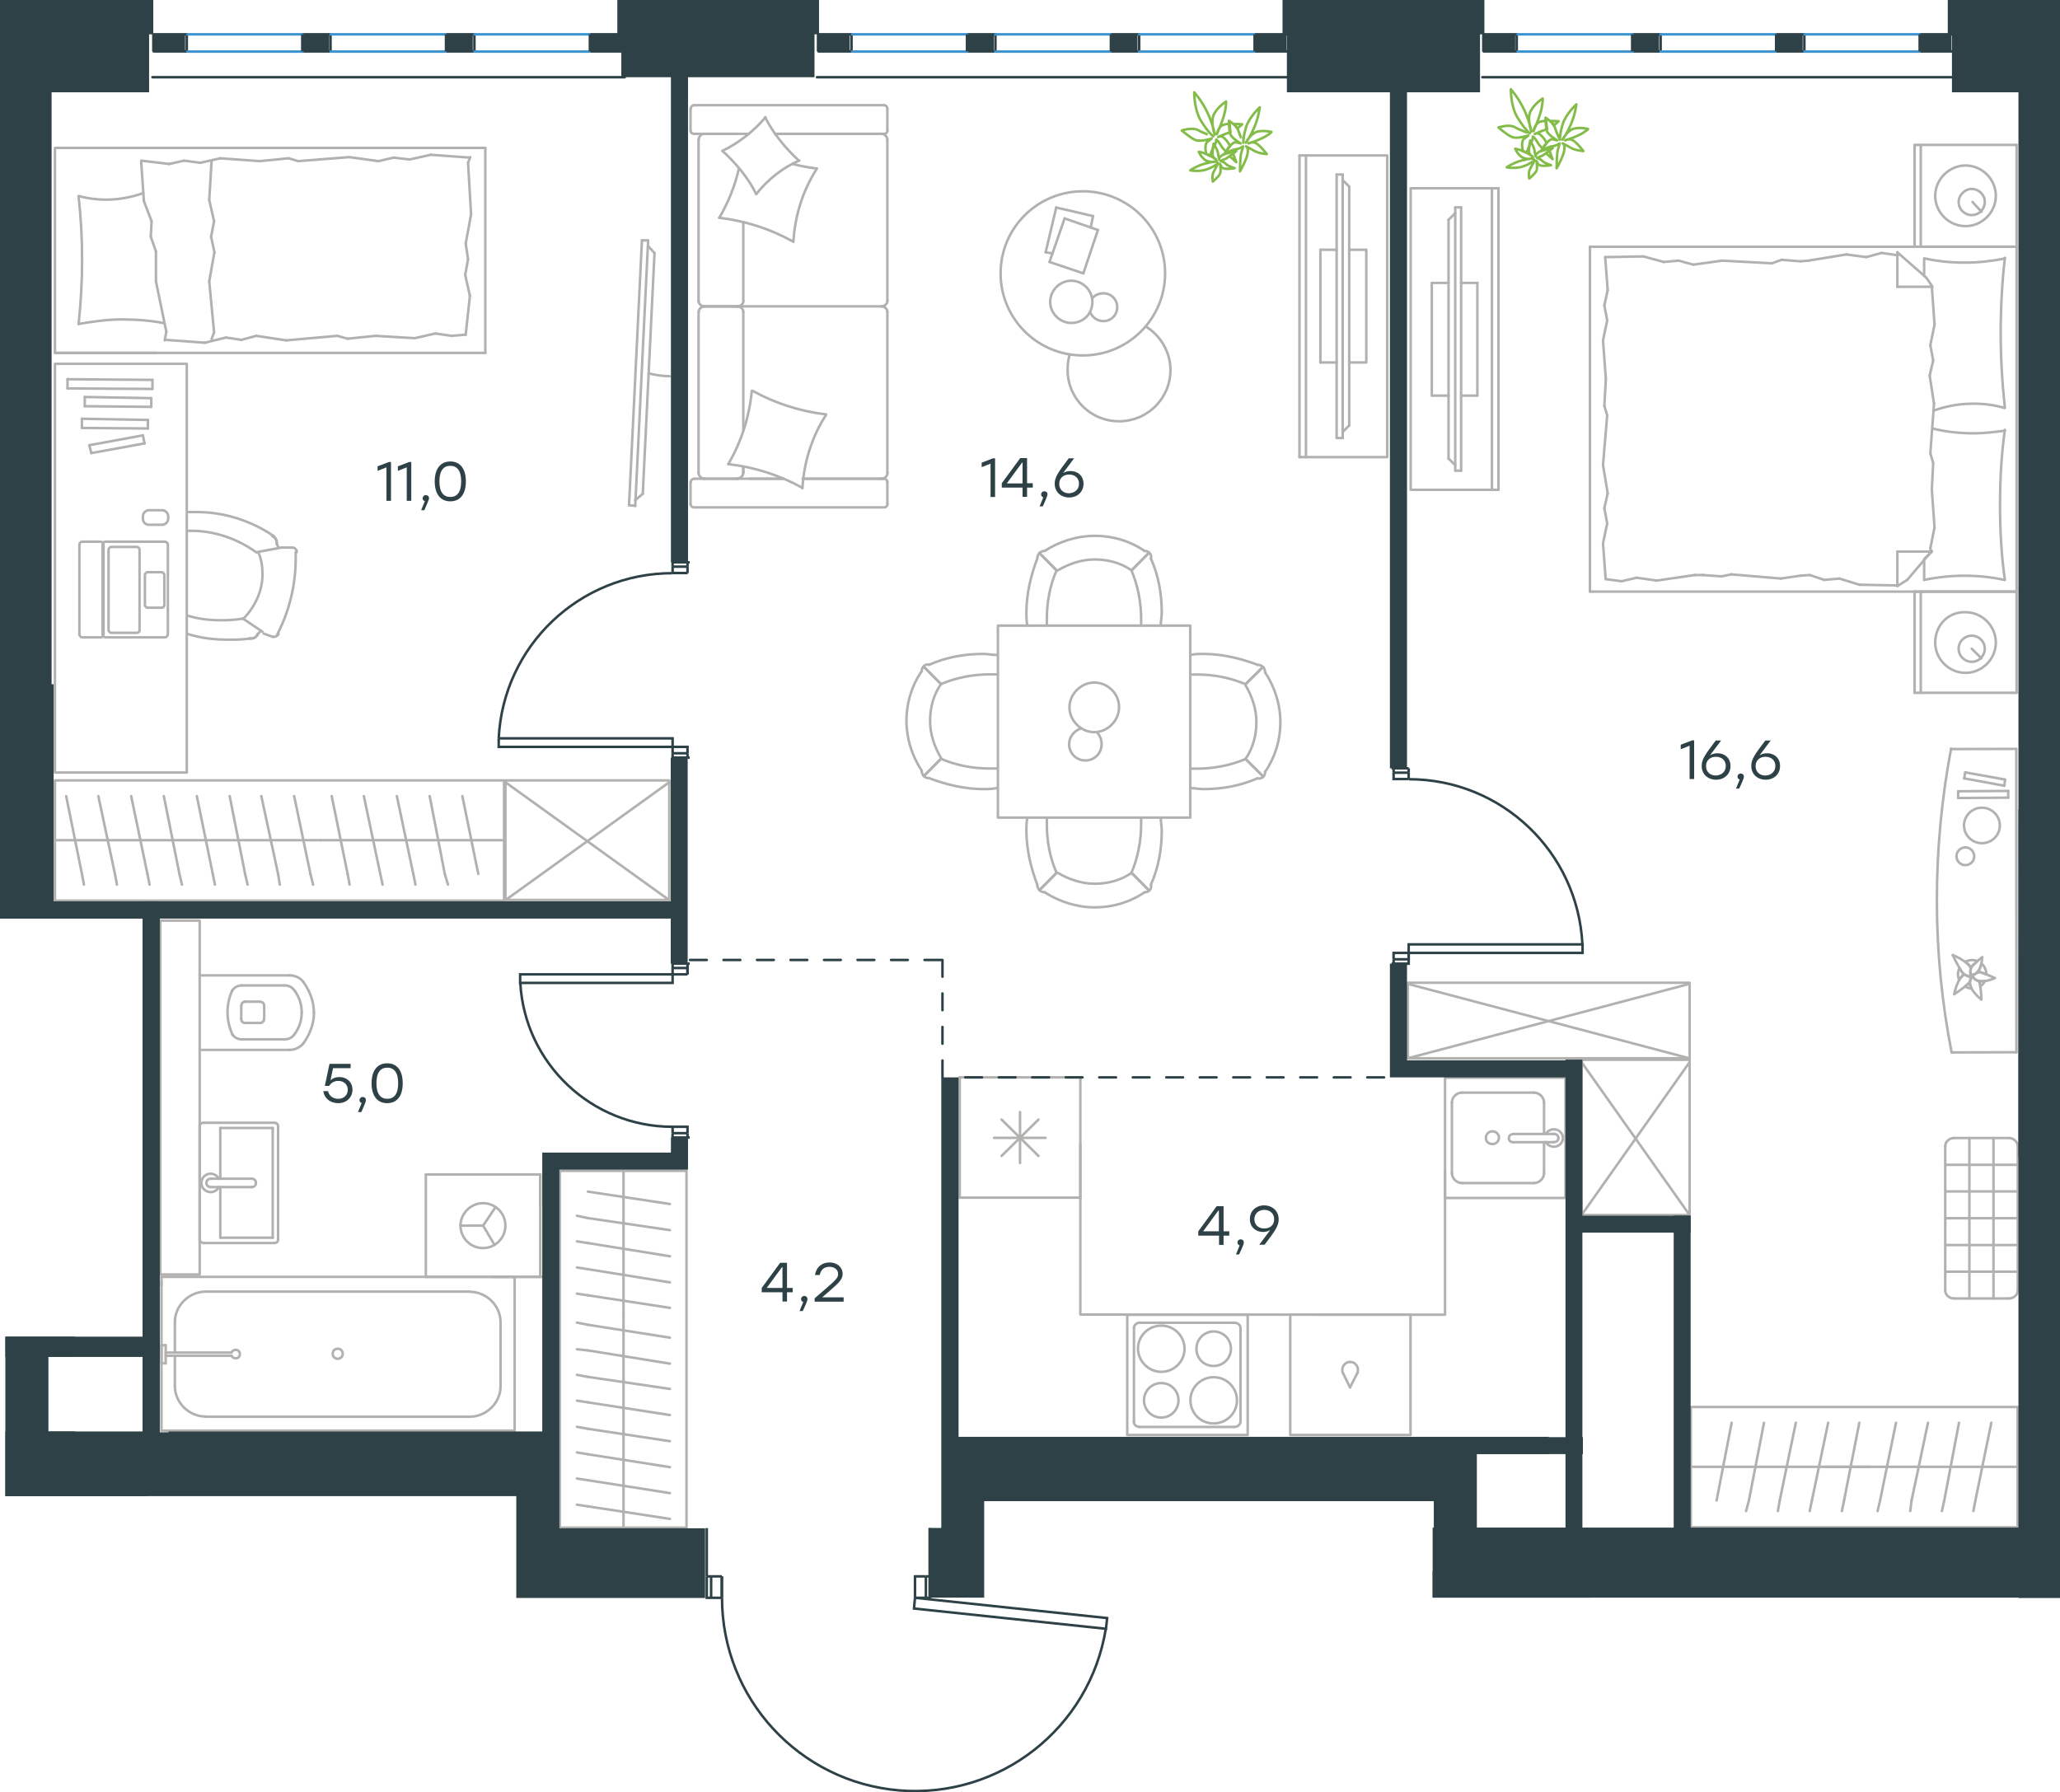 <?xml version="1.0" encoding="utf-8"?>
<!-- Generator: Adobe Illustrator 26.5.0, SVG Export Plug-In . SVG Version: 6.00 Build 0)  -->
<svg version="1.1" id="Слой_1" xmlns="http://www.w3.org/2000/svg" xmlns:xlink="http://www.w3.org/1999/xlink" x="0px" y="0px"
	 viewBox="0 0 1229.7 1070" style="enable-background:new 0 0 1229.7 1070;" xml:space="preserve">
<style type="text/css">
	.st0{fill:none;stroke:#B2B1B0;stroke-width:1.5;stroke-linecap:round;stroke-linejoin:round;stroke-miterlimit:22.926;}
	.st1{fill:none;stroke:#2D4146;stroke-width:1.5;stroke-miterlimit:10;}
	.st2{fill:none;stroke:#2D4146;stroke-width:1.5;stroke-linecap:round;stroke-linejoin:round;stroke-miterlimit:22.926;}
	.st3{fill:none;stroke:#3C93D0;stroke-width:1.5;stroke-linecap:round;stroke-linejoin:round;stroke-miterlimit:22.926;}
	.st4{fill-rule:evenodd;clip-rule:evenodd;fill:#2D4146;}
	.st5{enable-background:new    ;}
	.st6{fill:#2D4146;}
	
		.st7{fill:none;stroke:#2D4247;stroke-width:1.5;stroke-linecap:round;stroke-linejoin:round;stroke-miterlimit:22.926;stroke-dasharray:10;}
	.st8{fill:none;stroke:#84BC4A;stroke-width:1.5;stroke-linecap:round;stroke-linejoin:round;stroke-miterlimit:22.926;}
</style>
<g>
	<g>
		<line class="st0" x1="443.7" y1="256.8" x2="443.7" y2="186.2"/>
		<line class="st0" x1="529.7" y1="64.9" x2="529.7" y2="77.8"/>
		<line class="st0" x1="529.7" y1="83.5" x2="529.7" y2="179.6"/>
		<line class="st0" x1="467.6" y1="285.8" x2="447.4" y2="285.8"/>
		<line class="st0" x1="526.2" y1="285.8" x2="479.2" y2="285.8"/>
		<line class="st0" x1="526.2" y1="79.9" x2="462.7" y2="79.9"/>
		<line class="st0" x1="440.5" y1="182.9" x2="420.4" y2="182.9"/>
		<line class="st0" x1="443.7" y1="179.6" x2="443.7" y2="132.8"/>
		<line class="st0" x1="412.2" y1="300.8" x2="412.2" y2="287.9"/>
		<line class="st0" x1="420.4" y1="182.9" x2="440.5" y2="182.9"/>
		<line class="st0" x1="417" y1="83.5" x2="417" y2="179.6"/>
		<line class="st0" x1="462.7" y1="79.9" x2="527.7" y2="79.9"/>
		<line class="st0" x1="529.7" y1="186.2" x2="529.7" y2="282.2"/>
		<line class="st0" x1="529.7" y1="287.9" x2="529.7" y2="300.8"/>
		<line class="st0" x1="443.7" y1="282.2" x2="443.7" y2="278.6"/>
		<line class="st0" x1="414.7" y1="285.8" x2="467.6" y2="285.8"/>
		<line class="st0" x1="443.7" y1="282.2" x2="443.7" y2="278.6"/>
		<line class="st0" x1="420.4" y1="285.8" x2="440.5" y2="285.8"/>
		<line class="st0" x1="420.4" y1="182.9" x2="440.5" y2="182.9"/>
		<line class="st0" x1="417" y1="186.2" x2="417" y2="282.2"/>
		<line class="st0" x1="479.2" y1="285.8" x2="527.7" y2="285.8"/>
		<line class="st0" x1="414.7" y1="62.8" x2="527.7" y2="62.8"/>
		<line class="st0" x1="412.2" y1="77.8" x2="412.2" y2="64.9"/>
		<line class="st0" x1="446.9" y1="79.9" x2="414.7" y2="79.9"/>
		<line class="st0" x1="440.5" y1="182.9" x2="526.2" y2="182.9"/>
		<line class="st0" x1="440.5" y1="79.9" x2="420.4" y2="79.9"/>
		<path class="st0" d="M414.7,285.8c-1.7,0-2.4,1.2-2.4,2.1"/>
		<path class="st0" d="M527.7,79.9c1.5,0,2.1-1.2,2.1-2.1"/>
		<path class="st0" d="M412.2,77.8c0,1.5,1.2,2.1,2.1,2.1"/>
		<path class="st0" d="M443.7,186.2c0-1.7-1.5-3.3-3.6-3.3"/>
		<path class="st0" d="M420.4,79.9c-1.7,0-3.3,1.5-3.3,3.6"/>
		<path class="st0" d="M417,282.2c0,1.8,1.5,3.6,3.6,3.6"/>
		<path class="st0" d="M529.7,186.2c0-1.7-1.5-3.3-3.6-3.3"/>
		<path class="st0" d="M420.7,182.9c-1.8,0-3.6,1.4-3.6,3.3"/>
		<path class="st0" d="M526.2,182.9c1.8,0,3.6-1.5,3.6-3.6"/>
		<path class="st0" d="M412.2,300.8c0,1.5,1.2,2.1,2.1,2.1h113.4c1.5,0,2.1-1.2,2.1-2.1"/>
		<path class="st0" d="M417,179.6c0,1.7,1.5,3.3,3.6,3.3"/>
		<path class="st0" d="M529.7,64.9c0-1.5-1.2-2.1-2.1-2.1"/>
		<path class="st0" d="M526.2,285.8c1.8,0,3.6-1.5,3.6-3.6"/>
		<path class="st0" d="M529.7,287.9c0-1.5-1.2-2.1-2.1-2.1"/>
		<path class="st0" d="M529.7,83.5c0-1.8-1.5-3.6-3.6-3.6"/>
		<path class="st0" d="M439.7,285.8c2,0,4-1.5,4-3.6"/>
		<path class="st0" d="M440.2,182.9c1.8,0,3.6-1.4,3.6-3.3"/>
		<path class="st0" d="M414.7,62.8c-1.7,0-2.4,1.2-2.4,2.1"/>
		<path class="st0" d="M449.2,233.3c13.5,7.5,28.5,12.3,43.9,14.1"/>
		<path class="st0" d="M456.7,70c5.1,9.9,12,18.3,20.1,25.8"/>
		<path class="st0" d="M477.2,95.8c-9.9,4.2-18.9,11.4-25.8,20.1"/>
		<path class="st0" d="M493.1,247.7c-8.4,12.9-13.2,28.2-14.1,43.8"/>
		<path class="st0" d="M473.2,144.1c-13.5-7.5-28.5-12.3-43.9-14.1"/>
		<path class="st0" d="M429.4,130c5.4-9.3,9.3-18.9,11.7-29.4"/>
		<path class="st0" d="M487.7,100.6c-8.4,12.9-13.2,28.2-14.1,43.8"/>
		<path class="st0" d="M478.9,291.2c-13.5-7.5-28.5-12.3-43.9-14.1"/>
		<path class="st0" d="M434.7,277.1c7.8-13.2,12.6-28.2,14.1-43.8"/>
		<path class="st0" d="M451.4,115.9c-4.8-9.9-12-18.3-20.1-25.8"/>
		<path class="st0" d="M473.2,97.9c4.5,1.2,9.6,2.1,14.1,2.7"/>
		<path class="st0" d="M431.2,90.1c9.9-4.8,18.6-11.7,25.8-20.1"/>
	</g>
	<g>
		<line class="st0" x1="630.5" y1="123.9" x2="652.5" y2="129"/>
		<line class="st0" x1="652.5" y1="129" x2="651.1" y2="135.8"/>
		<line class="st0" x1="628.2" y1="151.3" x2="624.2" y2="150.6"/>
		<line class="st0" x1="624.2" y1="150.6" x2="630.5" y2="123.9"/>
		<line class="st0" x1="635.5" y1="130.4" x2="655.4" y2="137.3"/>
		<line class="st0" x1="655.4" y1="137.3" x2="646.7" y2="163.2"/>
		<line class="st0" x1="646.7" y1="163.2" x2="626.5" y2="156.4"/>
		<line class="st0" x1="626.5" y1="156.4" x2="635.5" y2="130.4"/>
		<path class="st0" d="M646.4,212.2c-27.1,0-49.1-21.9-49.1-49s22-49,49.1-49s49.1,21.9,49.1,49S673.5,212.2,646.4,212.2z"/>
		<path class="st0" d="M652.1,180.2c0-6.9-5.8-12.6-12.6-12.6c-6.9,0-12.6,5.8-12.6,12.6c0,6.9,5.8,12.6,12.6,12.6
			C646.7,192.8,652.1,187.4,652.1,180.2z"/>
		<path class="st0" d="M652.1,178c1.4-1.8,4-2.9,6.5-2.9c4.7,0,8.3,3.6,8.3,8.3s-3.6,8.3-8.3,8.3c-3.6,0-6.5-2.2-7.9-5.4"/>
		<path class="st0" d="M683.9,194.9c9,5.4,14.8,15.5,14.8,26c0,16.9-13.7,30.6-30.7,30.6s-30.7-13.7-30.7-30.6c0-3,0.3-6,1.2-9"/>
	</g>
	<g>
		<g>
			<line class="st0" x1="779.6" y1="92.8" x2="779.6" y2="272.9"/>
			<polyline class="st0" points="775.7,272.9 828.1,272.9 828.1,92.8 775.7,92.8 			"/>
			<line class="st0" x1="775.7" y1="92.8" x2="775.7" y2="272.9"/>
		</g>
		<g>
			<polyline class="st0" points="805.4,216.4 815.6,216.4 815.6,149.1 805.4,149.1 			"/>
			<line class="st0" x1="797.9" y1="149.1" x2="788.2" y2="149.1"/>
			<line class="st0" x1="788.2" y1="149.1" x2="788.2" y2="216.4"/>
			<line class="st0" x1="788.2" y1="216.4" x2="797.9" y2="216.4"/>
			<line class="st0" x1="797.9" y1="104.2" x2="801.5" y2="104.2"/>
			<line class="st0" x1="805.4" y1="254" x2="801.5" y2="257.9"/>
			<line class="st0" x1="801.5" y1="107.5" x2="805.4" y2="111.4"/>
			<line class="st0" x1="801.5" y1="261.5" x2="801.5" y2="104.2"/>
			<line class="st0" x1="797.9" y1="104.2" x2="797.9" y2="261.5"/>
			<line class="st0" x1="797.9" y1="261.5" x2="801.5" y2="261.5"/>
			<line class="st0" x1="805.4" y1="111.4" x2="805.4" y2="254"/>
		</g>
	</g>
	<g>
		<line class="st0" x1="644.9" y1="715" x2="572.9" y2="715"/>
		<line class="st0" x1="624.1" y1="679.3" x2="593.4" y2="679.3"/>
		<line class="st0" x1="597.9" y1="668.4" x2="619.9" y2="690.1"/>
		<line class="st0" x1="619.9" y1="668.4" x2="597.9" y2="690.1"/>
		<line class="st0" x1="608.9" y1="663.9" x2="608.9" y2="694.3"/>
		<line class="st0" x1="572.9" y1="715" x2="572.9" y2="643.2"/>
		<line class="st0" x1="644.9" y1="643.2" x2="572.9" y2="643.2"/>
		<line class="st0" x1="644.9" y1="715" x2="644.9" y2="643.2"/>
	</g>
	<g>
		<rect x="862.6" y="643.4" class="st0" width="71.9" height="71.8"/>
		<line class="st0" x1="903.2" y1="681.9" x2="927.4" y2="681.9"/>
		<line class="st0" x1="921.7" y1="677" x2="921.7" y2="658.2"/>
		<line class="st0" x1="866.7" y1="658.2" x2="866.7" y2="700.4"/>
		<line class="st0" x1="921.7" y1="700.4" x2="921.7" y2="681.9"/>
		<line class="st0" x1="872.7" y1="706.3" x2="915.7" y2="706.3"/>
		<line class="st0" x1="927.4" y1="677" x2="903.2" y2="677"/>
		<line class="st0" x1="915.7" y1="652.3" x2="872.7" y2="652.3"/>
		<path class="st0" d="M903.2,681.9L903.2,681.9c-1.4,0-2.5-1-2.5-2.4s1.1-2.4,2.5-2.4"/>
		<path class="st0" d="M915.7,652.3c3.2,0,6,2.8,6,5.9"/>
		<path class="st0" d="M922.7,677c1.1-1.7,2.8-2.8,5-2.8c2.8,0,5.3,2.4,5.3,5.2s-2.5,5.2-5.3,5.2c-2.1,0-3.9-1-5-2.8"/>
		<path class="st0" d="M872.7,706.3c-3.2,0-6-2.8-6-5.9"/>
		<path class="st0" d="M921.7,700.4c0,3.1-2.8,5.9-6,5.9"/>
		<path class="st0" d="M866.7,658.2c0-3.1,2.8-5.9,6-5.9"/>
		<path class="st0" d="M927.4,677h0.4c1.4,0,2.5,1,2.5,2.4s-1.1,2.4-2.5,2.4h-0.4"/>
		<path class="st0" d="M890.9,683c2.1,0,3.9-1.7,3.9-3.8s-1.8-3.8-3.9-3.8s-3.9,1.7-3.9,3.8C886.9,681.6,888.7,683,890.9,683z"/>
	</g>
	<g>
		<path class="st0" d="M724.5,815.5c5.7,0,10.3-4.6,10.3-10.3s-4.6-10.3-10.3-10.3s-10.3,4.6-10.3,10.3S718.5,815.5,724.5,815.5z"/>
		<path class="st0" d="M693.2,819c7.5,0,13.9-6,13.9-13.8c0-7.4-6-13.8-13.9-13.8c-7.5,0-13.9,6-13.9,13.8
			C679.4,812.7,685.7,819,693.2,819z"/>
		<path class="st0" d="M693.2,846.3c5.7,0,10.3-4.6,10.3-10.3s-4.6-10.3-10.3-10.3s-10.3,4.6-10.3,10.3S687.5,846.3,693.2,846.3z"/>
		<path class="st0" d="M724.5,849.8c7.5,0,13.9-6,13.9-13.8c0-7.4-6-13.8-13.9-13.8c-7.5,0-13.9,6-13.9,13.8
			C710.7,843.8,716.7,849.8,724.5,849.8z"/>
		<line class="st0" x1="680.4" y1="789.7" x2="736.9" y2="789.7"/>
		<line class="st0" x1="676.9" y1="848.7" x2="676.9" y2="792.8"/>
		<line class="st0" x1="736.9" y1="851.9" x2="680.4" y2="851.9"/>
		<line class="st0" x1="740.5" y1="792.8" x2="740.5" y2="848.7"/>
		<path class="st0" d="M680.4,851.9L680.4,851.9c-2.1,0-3.6-1.4-3.6-3.2"/>
		<path class="st0" d="M736.9,789.7L736.9,789.7c2.1,0,3.6,1.4,3.6,3.2"/>
		<path class="st0" d="M676.9,792.8L676.9,792.8c0-1.8,1.8-3.2,3.6-3.2"/>
		<path class="st0" d="M740.5,848.7L740.5,848.7c0,1.8-1.8,3.2-3.6,3.2"/>
		<rect x="672.9" y="784.9" class="st0" width="71.9" height="71.8"/>
	</g>
	<g>
		<line class="st0" x1="1203.8" y1="353.2" x2="1203.8" y2="413.6"/>
		<line class="st0" x1="1142.9" y1="413.6" x2="1142.9" y2="353.2"/>
		<line class="st0" x1="1142.9" y1="353.2" x2="1203.8" y2="353.2"/>
		<line class="st0" x1="1203.8" y1="413.6" x2="1142.9" y2="413.6"/>
		<line class="st0" x1="1177" y1="387.3" x2="1182.8" y2="393"/>
		<line class="st0" x1="1146.6" y1="413.6" x2="1146.6" y2="353.2"/>
		<path class="st0" d="M1155.2,383.6c0,9.9,8.2,18.1,18.1,18.1s18.1-8.2,18.1-18.1s-8.2-18.1-18.1-18.1
			C1163,365.1,1155.2,373.3,1155.2,383.6z"/>
		<path class="st0" d="M1169.2,387.3c0,4.5,3.7,7.8,7.8,7.8c4.5,0,7.8-3.7,7.8-7.8c0-4.5-3.7-7.8-7.8-7.8S1169.2,382.8,1169.2,387.3
			z"/>
		<line class="st0" x1="1203.8" y1="147.3" x2="1203.8" y2="353.2"/>
		<line class="st0" x1="1148.6" y1="164.7" x2="1148.6" y2="154.3"/>
		<line class="st0" x1="1153.2" y1="329.3" x2="1132.6" y2="329.3"/>
		<line class="st0" x1="1148.6" y1="333.8" x2="1153.2" y2="329.3"/>
		<line class="st0" x1="949.1" y1="147.3" x2="1203.8" y2="147.3"/>
		<line class="st0" x1="1132.6" y1="349.9" x2="1132.6" y2="329.3"/>
		<line class="st0" x1="1203.8" y1="353.2" x2="949.1" y2="353.2"/>
		<line class="st0" x1="1132.6" y1="150.6" x2="1149.9" y2="165.8"/>
		<line class="st0" x1="1149.9" y1="165.8" x2="1153.6" y2="171.2"/>
		<line class="st0" x1="1148.6" y1="346.2" x2="1148.6" y2="334.2"/>
		<line class="st0" x1="1153.2" y1="171.2" x2="1132.6" y2="171.2"/>
		<line class="st0" x1="1153.2" y1="328.9" x2="1138.5" y2="346.2"/>
		<line class="st0" x1="1138.5" y1="346.2" x2="1132.6" y2="349.9"/>
		<line class="st0" x1="1132.6" y1="150.6" x2="1132.6" y2="171.2"/>
		<line class="st0" x1="957.7" y1="242.3" x2="958.6" y2="226.3"/>
		<line class="st0" x1="959.7" y1="294.5" x2="956.9" y2="277.6"/>
		<line class="st0" x1="959.4" y1="312.5" x2="957.7" y2="303.4"/>
		<line class="st0" x1="957.7" y1="303.4" x2="959.7" y2="294.5"/>
		<line class="st0" x1="959.4" y1="248" x2="957.7" y2="242.3"/>
		<line class="st0" x1="956.9" y1="277.6" x2="959.4" y2="248"/>
		<line class="st0" x1="958.5" y1="345.8" x2="956.9" y2="324.4"/>
		<line class="st0" x1="956.9" y1="324.4" x2="959.4" y2="312.5"/>
		<line class="st0" x1="959.7" y1="173.2" x2="958.2" y2="153.5"/>
		<line class="st0" x1="959.4" y1="191.3" x2="957.7" y2="182.3"/>
		<line class="st0" x1="957.7" y1="182.3" x2="959.7" y2="173.2"/>
		<line class="st0" x1="958.6" y1="226.3" x2="956.9" y2="203.2"/>
		<line class="st0" x1="956.9" y1="203.2" x2="959.4" y2="191.3"/>
		<line class="st0" x1="949.1" y1="147.3" x2="949.1" y2="353.2"/>
		<path class="st0" d="M1196.8,243.5c-1.6-14.8-2.5-29.6-2.5-44.8c0-14.8,0.8-30,2.5-44.8"/>
		<path class="st0" d="M1154.1,245.2c8.2-2.9,15.5-4.2,24.2-4.2c6.2,0,12.3,0.8,18.1,2.5"/>
		<path class="st0" d="M1196.8,154.3c-7.8,1.6-16.1,2.5-23.9,2.5c-8.2,0-16.1-0.8-23.9-2.5"/>
		<path class="st0" d="M1196.8,257.1c-6.2,0.8-12.3,1.6-18.1,1.6c-8.6,0-16.9-0.8-25.1-2.9"/>
		<line class="st0" x1="1080.3" y1="343.3" x2="1074.6" y2="343.7"/>
		<line class="st0" x1="1098" y1="345.4" x2="1089" y2="346.2"/>
		<line class="st0" x1="1089" y1="346.2" x2="1080.3" y2="343.3"/>
		<line class="st0" x1="1132.6" y1="349.5" x2="1110" y2="349.1"/>
		<line class="st0" x1="1110" y1="349.1" x2="1098" y2="345.4"/>
		<line class="st0" x1="1027.6" y1="344.1" x2="1016.5" y2="343.3"/>
		<line class="st0" x1="1074.6" y1="343.7" x2="1063" y2="345.4"/>
		<line class="st0" x1="1033.5" y1="342.9" x2="1027.6" y2="344.1"/>
		<line class="st0" x1="1063" y1="345.4" x2="1033.5" y2="342.9"/>
		<line class="st0" x1="1016.5" y1="343.3" x2="1011.6" y2="343.3"/>
		<line class="st0" x1="977" y1="344.9" x2="968" y2="347"/>
		<line class="st0" x1="968" y1="347" x2="958.9" y2="345.8"/>
		<line class="st0" x1="1011.6" y1="343.3" x2="989" y2="346.6"/>
		<line class="st0" x1="989" y1="346.6" x2="977" y2="344.9"/>
		<line class="st0" x1="1010.8" y1="158" x2="1016.5" y2="157.2"/>
		<line class="st0" x1="993.1" y1="156.4" x2="1002.1" y2="155.6"/>
		<line class="st0" x1="1002.1" y1="155.6" x2="1010.8" y2="158"/>
		<line class="st0" x1="958.2" y1="153.5" x2="981.1" y2="153.1"/>
		<line class="st0" x1="981.1" y1="153.1" x2="993.1" y2="156.4"/>
		<line class="st0" x1="1063.5" y1="155.1" x2="1074.6" y2="156"/>
		<line class="st0" x1="1016.5" y1="157.2" x2="1028.1" y2="155.6"/>
		<line class="st0" x1="1057.7" y1="157.2" x2="1063.5" y2="155.1"/>
		<line class="st0" x1="1028.1" y1="155.6" x2="1057.7" y2="157.2"/>
		<line class="st0" x1="1074.6" y1="156" x2="1079.5" y2="155.6"/>
		<line class="st0" x1="1132.2" y1="152.3" x2="1133" y2="152.3"/>
		<line class="st0" x1="1114.1" y1="153.5" x2="1123.1" y2="151"/>
		<line class="st0" x1="1123.1" y1="151" x2="1132.2" y2="152.3"/>
		<line class="st0" x1="1079.5" y1="155.6" x2="1102.1" y2="151.9"/>
		<line class="st0" x1="1102.1" y1="151.9" x2="1114.1" y2="153.5"/>
		<path class="st0" d="M1196.8,346.2c-2.1-14.8-2.9-29.6-2.9-44.8c0-14.8,0.8-30,2.9-44.8"/>
		<path class="st0" d="M1148.6,346.2c7.8-1.6,16.1-2.5,23.9-2.5c8.2,0,16.1,0.8,23.9,2.5"/>
		<line class="st0" x1="1154" y1="276.4" x2="1153.2" y2="292.4"/>
		<line class="st0" x1="1151.9" y1="224.2" x2="1154.5" y2="241"/>
		<line class="st0" x1="1152.3" y1="206.1" x2="1154" y2="215.2"/>
		<line class="st0" x1="1154" y1="215.2" x2="1151.9" y2="224.2"/>
		<line class="st0" x1="1152.3" y1="270.6" x2="1154" y2="276.4"/>
		<line class="st0" x1="1154.5" y1="241" x2="1152.3" y2="270.6"/>
		<line class="st0" x1="1153.2" y1="171.2" x2="1154.8" y2="193.8"/>
		<line class="st0" x1="1154.8" y1="193.8" x2="1152.3" y2="206.1"/>
		<line class="st0" x1="1152.3" y1="327.3" x2="1152.8" y2="329.3"/>
		<line class="st0" x1="1153.2" y1="292.4" x2="1154.8" y2="314.9"/>
		<line class="st0" x1="1154.8" y1="314.9" x2="1152.3" y2="327.3"/>
		<line class="st0" x1="1203.8" y1="86.5" x2="1203.8" y2="147.3"/>
		<line class="st0" x1="1142.9" y1="147.3" x2="1142.9" y2="86.5"/>
		<line class="st0" x1="1143.3" y1="86.5" x2="1203.8" y2="86.5"/>
		<line class="st0" x1="1203.8" y1="147.3" x2="1143.3" y2="147.3"/>
		<line class="st0" x1="1177.5" y1="120.6" x2="1182.8" y2="126.4"/>
		<line class="st0" x1="1146.6" y1="147.3" x2="1146.6" y2="86.5"/>
		<path class="st0" d="M1155.2,116.9c0,9.9,8.2,18.1,18.1,18.1s18.1-8.2,18.1-18.1s-8.2-18.1-18.1-18.1
			C1163.5,98.8,1155.2,107.1,1155.2,116.9z"/>
		<path class="st0" d="M1169.2,120.6c0,4.5,3.7,7.8,7.8,7.8c4.5,0,7.8-3.7,7.8-7.8c0-4.5-3.7-7.8-7.8-7.8
			C1172.9,112.8,1169.2,116.5,1169.2,120.6z"/>
	</g>
	<g>
		<g>
			<line class="st0" x1="890.6" y1="292.4" x2="890.6" y2="112.4"/>
			<polyline class="st0" points="894.5,112.4 842.1,112.4 842.1,292.4 894.5,292.4 			"/>
			<line class="st0" x1="894.5" y1="292.4" x2="894.5" y2="112.4"/>
		</g>
		<g>
			<polyline class="st0" points="864.7,168.9 854.7,168.9 854.7,236.2 864.7,236.2 			"/>
			<line class="st0" x1="872.2" y1="236.2" x2="881.9" y2="236.2"/>
			<line class="st0" x1="881.9" y1="236.2" x2="881.9" y2="168.9"/>
			<line class="st0" x1="881.9" y1="168.9" x2="872.2" y2="168.9"/>
			<line class="st0" x1="872.2" y1="281" x2="868.7" y2="281"/>
			<line class="st0" x1="864.7" y1="131.2" x2="868.7" y2="127.3"/>
			<line class="st0" x1="868.7" y1="277.7" x2="864.7" y2="273.8"/>
			<line class="st0" x1="868.7" y1="123.8" x2="868.7" y2="281"/>
			<line class="st0" x1="872.2" y1="281" x2="872.2" y2="123.8"/>
			<line class="st0" x1="872.2" y1="123.8" x2="868.7" y2="123.8"/>
			<line class="st0" x1="864.7" y1="273.8" x2="864.7" y2="131.2"/>
		</g>
	</g>
	<g>
		<line class="st0" x1="1009.5" y1="875.7" x2="1116.4" y2="875.7"/>
		<line class="st0" x1="1099.5" y1="902.1" x2="1100.8" y2="895.8"/>
		<line class="st0" x1="1100.8" y1="895.8" x2="1109.9" y2="849.4"/>
		<line class="st0" x1="1080.3" y1="902.1" x2="1081.6" y2="895.8"/>
		<line class="st0" x1="1081.6" y1="895.8" x2="1091.3" y2="849.4"/>
		<line class="st0" x1="1061.3" y1="902.1" x2="1062.4" y2="895.8"/>
		<line class="st0" x1="1062.4" y1="895.8" x2="1072" y2="849.4"/>
		<line class="st0" x1="1042.3" y1="902.1" x2="1044" y2="895.8"/>
		<line class="st0" x1="1044" y1="895.8" x2="1053" y2="849.4"/>
		<line class="st0" x1="1024.7" y1="895.8" x2="1033.7" y2="849.4"/>
		<rect x="1009.3" y="840" class="st0" width="195.1" height="71.8"/>
		<line class="st0" x1="1089.1" y1="875.7" x2="1204.4" y2="875.7"/>
		<line class="st0" x1="1178" y1="902.1" x2="1179.2" y2="895.8"/>
		<line class="st0" x1="1179.2" y1="895.8" x2="1188.7" y2="849.4"/>
		<line class="st0" x1="1159.2" y1="902.1" x2="1160.6" y2="895.8"/>
		<line class="st0" x1="1160.6" y1="895.8" x2="1169.4" y2="849.4"/>
		<line class="st0" x1="1140.3" y1="902.1" x2="1141.1" y2="895.8"/>
		<line class="st0" x1="1141.1" y1="895.8" x2="1150.9" y2="849.4"/>
		<line class="st0" x1="1122.3" y1="895.8" x2="1131.8" y2="849.4"/>
		<line class="st0" x1="1120.8" y1="902.1" x2="1122.3" y2="895.8"/>
	</g>
	<g>
		<rect x="840.4" y="586.7" class="st0" width="168.2" height="45.1"/>
		<line class="st0" x1="840.4" y1="631.8" x2="1008.4" y2="587.4"/>
		<line class="st0" x1="840.4" y1="587.4" x2="1008.4" y2="631.8"/>
	</g>
	<g>
		<g>
			<line class="st0" x1="172.8" y1="582.3" x2="119.2" y2="582.3"/>
			<line class="st0" x1="144.5" y1="620.5" x2="169.9" y2="620.5"/>
			<line class="st0" x1="169.9" y1="588.3" x2="144.5" y2="588.3"/>
			<line class="st0" x1="146" y1="610.7" x2="155.2" y2="610.7"/>
			<line class="st0" x1="155.2" y1="598" x2="146" y2="598"/>
			<line class="st0" x1="144" y1="600.5" x2="144" y2="608.3"/>
			<line class="st0" x1="119.2" y1="626.8" x2="172.8" y2="626.8"/>
			<line class="st0" x1="157.7" y1="608.3" x2="157.7" y2="600.5"/>
			<path class="st0" d="M181.1,622.9c3.9-5.4,6.3-11.7,6.3-18.1c0,0,0,0,0-0.5"/>
			<path class="st0" d="M144,608.3c0,1.5,1,2.4,2.4,2.4"/>
			<path class="st0" d="M138.7,617.6c1.5,2,3.4,2.9,5.8,2.9"/>
			<path class="st0" d="M155.2,610.7c1.5,0,2.4-1,2.4-2.4"/>
			<path class="st0" d="M175.7,617.6c2.9-3.9,4.4-8.3,4.4-13.2"/>
			<path class="st0" d="M157.7,600.5c0-1.5-1-2.4-2.4-2.4"/>
			<path class="st0" d="M146.5,598c-1.5,0-2.4,1-2.4,2.4"/>
			<path class="st0" d="M144.5,588.3c-2.4,0-4.4,1-5.8,2.9"/>
			<path class="st0" d="M138.7,591.2c-1.9,3.9-2.9,8.8-2.9,13.2s1,8.8,2.9,13.2"/>
			<path class="st0" d="M175.7,591.2c-1.5-2-3.4-2.9-5.8-2.9"/>
			<path class="st0" d="M187.4,604.8L187.4,604.8c0-6.8-2.4-13.2-6.3-18.5"/>
			<path class="st0" d="M172.8,626.8c3.4,0,6.3-1.5,8.3-3.9"/>
			<path class="st0" d="M181.1,586.2c-1.9-2.4-4.9-3.9-8.3-3.9"/>
			<path class="st0" d="M180.1,604.4L180.1,604.4c0-4.9-1.5-9.3-4.4-13.2"/>
			<path class="st0" d="M169.9,620.5c2.4,0,4.4-1,5.8-2.9"/>
		</g>
		<rect x="95.7" y="549.6" class="st0" width="23.5" height="211.3"/>
	</g>
	<g>
		<line class="st0" x1="162.8" y1="738.9" x2="131.5" y2="738.9"/>
		<line class="st0" x1="131.5" y1="738.9" x2="131.5" y2="708.7"/>
		<line class="st0" x1="131.5" y1="703.7" x2="131.5" y2="673.4"/>
		<line class="st0" x1="162.8" y1="673.4" x2="162.8" y2="738.9"/>
		<line class="st0" x1="131.5" y1="673.4" x2="162.8" y2="673.4"/>
		<line class="st0" x1="119.2" y1="672.4" x2="119.2" y2="740"/>
		<line class="st0" x1="163.6" y1="670.3" x2="121.6" y2="670.3"/>
		<line class="st0" x1="166" y1="740" x2="166" y2="672.4"/>
		<line class="st0" x1="121.6" y1="742.1" x2="163.6" y2="742.1"/>
		<path class="st0" d="M163.6,742.1c1.5,0,2.4-0.8,2.4-2.1"/>
		<path class="st0" d="M166,672.4c0-1.3-1-2.1-2.4-2.1"/>
		<path class="st0" d="M121.6,670.3c-1.5,0-2.4,0.8-2.4,2.1"/>
		<path class="st0" d="M119.2,740c0,0.9,1,2.1,2.4,2.1"/>
		<line class="st0" x1="150.3" y1="703.7" x2="126.1" y2="703.7"/>
		<line class="st0" x1="126.1" y1="708.7" x2="150.3" y2="708.7"/>
		<path class="st0" d="M150.3,703.7L150.3,703.7c1.4,0,2.5,1.1,2.5,2.5s-1.1,2.5-2.5,2.5l0,0"/>
		<path class="st0" d="M130.6,708.7c-0.9,1.9-2.8,3-4.9,3c-3,0-5.5-2.5-5.5-5.5s2.5-5.5,5.5-5.5c2.1,0,4,1.2,4.9,3"/>
		<path class="st0" d="M126.1,708.7c-0.1,0-0.2,0-0.4,0c-1.4,0-2.5-1.1-2.5-2.5s1.1-2.5,2.5-2.5c0.1,0,0.2,0,0.4,0"/>
	</g>
	<g>
		<line class="st0" x1="104.4" y1="806.7" x2="104.4" y2="789.3"/>
		<line class="st0" x1="104.4" y1="827.6" x2="104.4" y2="809.4"/>
		<line class="st0" x1="122.8" y1="771.1" x2="280.4" y2="771.1"/>
		<line class="st0" x1="298.8" y1="789.3" x2="298.8" y2="827.6"/>
		<line class="st0" x1="307.2" y1="854.1" x2="96.4" y2="854.1"/>
		<line class="st0" x1="307.2" y1="762.3" x2="307.2" y2="854.1"/>
		<line class="st0" x1="280.4" y1="845.8" x2="122.8" y2="845.8"/>
		<line class="st0" x1="96.4" y1="762.3" x2="307.2" y2="762.3"/>
		<line class="st0" x1="96.4" y1="854.1" x2="96.4" y2="762.3"/>
		<path class="st0" d="M298.8,789.3c0-9.8-8.4-18.1-18.4-18.1"/>
		<path class="st0" d="M104.4,827.6c0,9.8,8.4,18.1,18.4,18.1"/>
		<path class="st0" d="M280.4,845.8c9.9,0,18.4-8.3,18.4-18.1"/>
		<path class="st0" d="M122.8,771.1c-9.9,0-18.4,8.3-18.4,18.1"/>
		<line class="st0" x1="96.4" y1="767.6" x2="96.4" y2="765.2"/>
		<line class="st0" x1="98.9" y1="807.5" x2="138.2" y2="807.5"/>
		<line class="st0" x1="138.2" y1="809.4" x2="98.9" y2="809.4"/>
		<line class="st0" x1="96.4" y1="813.9" x2="96.4" y2="803.1"/>
		<line class="st0" x1="96.4" y1="803.1" x2="98.9" y2="803.1"/>
		<line class="st0" x1="98.9" y1="803.1" x2="98.9" y2="813.9"/>
		<line class="st0" x1="98.9" y1="813.9" x2="96.4" y2="813.9"/>
		<path class="st0" d="M138.2,809.4c0.5,1,1.5,1.5,2.5,1.5c1.5,0,2.5-1,2.5-2.5s-1-2.5-2.5-2.5c-1,0-2,0.5-2.5,1.5"/>
		<path class="st0" d="M198.6,808.2c0,1.7,1.3,3,3,3s3-1.3,3-3s-1.3-3-3-3C199.6,805.3,198.6,806.6,198.6,808.2z"/>
	</g>
	<g>
		<line class="st0" x1="254.2" y1="701.2" x2="254.2" y2="762.3"/>
		<g>
			<line class="st0" x1="322.5" y1="762.3" x2="254.2" y2="762.3"/>
			<line class="st0" x1="322.5" y1="719.5" x2="322.5" y2="701.2"/>
			<line class="st0" x1="322.5" y1="762.3" x2="322.5" y2="701.2"/>
			<line class="st0" x1="288.4" y1="731.7" x2="295.7" y2="720.8"/>
			<line class="st0" x1="288.4" y1="731.7" x2="274.9" y2="731.7"/>
			<line class="st0" x1="288.4" y1="731.7" x2="295.2" y2="743.2"/>
			<path class="st0" d="M274.9,731.7c0,7.4,6,13.4,13.4,13.4c7.4,0,13.4-6,13.4-13.4s-6-13.4-13.4-13.4
				C281.2,718.3,274.9,724.3,274.9,731.7z"/>
			<line class="st0" x1="322.5" y1="701.2" x2="254.2" y2="701.2"/>
		</g>
	</g>
	<g>
		<line class="st0" x1="372.2" y1="699" x2="372.2" y2="786.1"/>
		<line class="st0" x1="344.4" y1="772.3" x2="350.9" y2="773.3"/>
		<line class="st0" x1="350.9" y1="773.3" x2="399.9" y2="780.8"/>
		<line class="st0" x1="344.4" y1="756.7" x2="350.9" y2="757.7"/>
		<line class="st0" x1="350.9" y1="757.7" x2="399.9" y2="765.6"/>
		<line class="st0" x1="344.4" y1="741.1" x2="350.9" y2="742.1"/>
		<line class="st0" x1="350.9" y1="742.1" x2="399.9" y2="750"/>
		<line class="st0" x1="344.4" y1="725.8" x2="350.9" y2="727.2"/>
		<line class="st0" x1="350.9" y1="727.2" x2="399.9" y2="734.4"/>
		<line class="st0" x1="350.9" y1="711.4" x2="399.9" y2="718.8"/>
		<rect x="334.2" y="699" class="st0" width="75.6" height="213"/>
		<line class="st0" x1="372.2" y1="786.1" x2="372.2" y2="912"/>
		<line class="st0" x1="344.4" y1="898.3" x2="350.9" y2="899.3"/>
		<line class="st0" x1="350.9" y1="899.3" x2="399.9" y2="906.8"/>
		<line class="st0" x1="344.4" y1="882.7" x2="350.9" y2="883.7"/>
		<line class="st0" x1="350.9" y1="883.7" x2="399.9" y2="891.4"/>
		<line class="st0" x1="344.4" y1="867.1" x2="350.9" y2="868.2"/>
		<line class="st0" x1="350.9" y1="868.2" x2="399.9" y2="875.9"/>
		<line class="st0" x1="344.4" y1="851.8" x2="350.9" y2="853"/>
		<line class="st0" x1="350.9" y1="853" x2="399.9" y2="860.4"/>
		<line class="st0" x1="344.4" y1="836.2" x2="350.9" y2="837.2"/>
		<line class="st0" x1="350.9" y1="837.2" x2="399.9" y2="844.8"/>
		<line class="st0" x1="344.4" y1="820.8" x2="350.9" y2="822"/>
		<line class="st0" x1="350.9" y1="822" x2="399.9" y2="829.2"/>
		<line class="st0" x1="344.4" y1="805.5" x2="350.9" y2="806.2"/>
		<line class="st0" x1="350.9" y1="806.2" x2="399.9" y2="814.1"/>
		<line class="st0" x1="350.9" y1="790.9" x2="399.9" y2="798.6"/>
		<line class="st0" x1="344.4" y1="789.6" x2="350.9" y2="790.9"/>
	</g>
	<g>
		<rect x="595.7" y="373.5" class="st0" width="114.8" height="114.6"/>
		<path class="st0" d="M675.5,521.1c-6.5,4.5-14.2,6.5-22,6.5s-15.5-2.6-22-6.5"/>
		<path class="st0" d="M692.9,488.1c0,2.6,0.6,5.2,0.6,7.8c0,11-1.9,22-6.5,32.3"/>
		<path class="st0" d="M619.2,528.2c-3.9-10.3-6.5-21.3-6.5-32.3c0-2.6,0-5.2,0.6-7.8"/>
		<path class="st0" d="M681.2,488.1c0,1.3,0,2.6,0,3.9c0,9.7-1.9,20-5.8,29.1"/>
		<path class="st0" d="M630.7,521.1c-3.9-9-5.8-18.7-5.8-29.1c0-1.3,0-2.6,0-3.9"/>
		<path class="st0" d="M683.2,532.7c-8.4,5.8-18.8,9-29.8,9c-10.3,0-20.7-3.2-29.8-9"/>
		<line class="st0" x1="675.5" y1="521.1" x2="685.7" y2="531.4"/>
		<line class="st0" x1="630.7" y1="521.1" x2="620.5" y2="531.4"/>
		<line class="st0" x1="675.5" y1="521.1" x2="685.7" y2="531.4"/>
		<line class="st0" x1="630.7" y1="521.1" x2="620.5" y2="531.4"/>
		<path class="st0" d="M623.7,532.7c-2.6,0-4.5-1.9-4.5-4.5"/>
		<path class="st0" d="M687.1,528.2c0.5,2.6-1.3,4.5-3.9,4.5"/>
		<path class="st0" d="M675.5,340.5c-6.5-4.5-14.2-6.5-22-6.5s-15.5,2.6-22,6.5"/>
		<path class="st0" d="M692.9,373.5c0-2.6,0.6-5.2,0.6-7.8c0-11-1.9-22-6.5-32.3"/>
		<path class="st0" d="M619.2,333.4c-3.9,10.3-6.5,21.3-6.5,32.3c0,2.6,0,5.2,0.6,7.8"/>
		<path class="st0" d="M681.2,373.5c0-1.3,0-2.6,0-3.9c0-9.7-1.9-20-5.8-29.1"/>
		<path class="st0" d="M630.7,340.5c-3.9,9-5.8,18.7-5.8,29.1c0,1.3,0,2.6,0,3.9"/>
		<path class="st0" d="M683.2,328.9c-8.4-5.8-18.8-9-29.8-9c-10.3,0-20.7,3.2-29.8,9"/>
		<line class="st0" x1="675.5" y1="340.5" x2="685.7" y2="330.2"/>
		<line class="st0" x1="630.7" y1="340.5" x2="620.5" y2="330.2"/>
		<line class="st0" x1="675.5" y1="340.5" x2="685.7" y2="330.2"/>
		<line class="st0" x1="630.7" y1="340.5" x2="620.5" y2="330.2"/>
		<path class="st0" d="M623.7,328.9c-2.6,0-4.5,1.9-4.5,4.5"/>
		<path class="st0" d="M687.1,333.4c0.5-2.6-1.3-4.5-3.9-4.5"/>
		<path class="st0" d="M743.5,453.1c4.5-6.5,6.5-14.2,6.5-22s-2.6-15.5-6.5-22"/>
		<path class="st0" d="M710.6,470.5c2.6,0,5.2,0.6,7.8,0.6c11,0,22-1.9,32.3-6.5"/>
		<path class="st0" d="M750.7,396.9c-10.3-3.9-21.3-6.5-32.3-6.5c-2.6,0-5.2,0-7.8,0.6"/>
		<path class="st0" d="M710.6,458.9c1.3,0,2.6,0,3.9,0c9.7,0,20-1.9,29.1-5.8"/>
		<path class="st0" d="M743.5,408.5c-9.1-3.9-18.8-5.8-29.1-5.8c-1.3,0-2.6,0-3.9,0"/>
		<path class="st0" d="M755.2,460.8c5.8-8.4,9.1-18.7,9.1-29.7c0-10.3-3.2-20.7-9.1-29.7"/>
		<line class="st0" x1="743.5" y1="453.1" x2="753.9" y2="463.4"/>
		<line class="st0" x1="743.5" y1="408.5" x2="753.9" y2="398.2"/>
		<line class="st0" x1="743.5" y1="453.1" x2="753.9" y2="463.4"/>
		<line class="st0" x1="743.5" y1="408.5" x2="753.9" y2="398.2"/>
		<path class="st0" d="M755.2,401.4c0-2.6-1.9-4.5-4.5-4.5"/>
		<path class="st0" d="M750.7,464.7c2.6,0.5,4.5-1.3,4.5-3.9"/>
		<path class="st0" d="M653.2,407.5c-7.9,0-14.8,6.8-14.8,14.8c0,7.9,6.9,14.8,14.8,14.8c7.9,0,14.8-6.8,14.8-14.8
			C668.1,414,661.2,407.5,653.2,407.5z"/>
		<path class="st0" d="M654.7,437.1c1.8,1.8,2.9,4.3,2.9,7.2c0,5.4-4.3,9.7-9.7,9.7s-9.7-4.3-9.7-9.7c0-4.3,2.9-7.9,6.9-9.4"/>
		<path class="st0" d="M561.7,408.4c-4.5,6.5-6.5,14.2-6.5,22s2.6,15.5,6.5,22"/>
		<path class="st0" d="M594.7,391c-2.6,0-5.2-0.6-7.8-0.6c-11,0-22,1.9-32.3,6.5"/>
		<path class="st0" d="M554.7,464.6c10.3,3.9,21.3,6.5,32.3,6.5c2.6,0,5.2,0,7.8-0.6"/>
		<path class="st0" d="M594.7,402.6c-1.3,0-2.6,0-3.9,0c-9.7,0-20,1.9-29.1,5.8"/>
		<path class="st0" d="M561.7,453c9.1,3.9,18.8,5.8,29.1,5.8c1.3,0,2.6,0,3.9,0"/>
		<path class="st0" d="M550.2,400.7c-5.8,8.4-9.1,18.7-9.1,29.7c0,10.3,3.2,20.7,9.1,29.7"/>
		<line class="st0" x1="561.7" y1="408.4" x2="551.5" y2="398.1"/>
		<line class="st0" x1="561.7" y1="453" x2="551.5" y2="463.3"/>
		<line class="st0" x1="561.7" y1="408.4" x2="551.5" y2="398.1"/>
		<line class="st0" x1="561.7" y1="453" x2="551.5" y2="463.3"/>
		<path class="st0" d="M550.2,460.1c0,2.6,1.9,4.5,4.5,4.5"/>
		<path class="st0" d="M554.7,396.8c-2.6-0.5-4.5,1.3-4.5,3.9"/>
	</g>
	<line class="st0" x1="294.2" y1="762.3" x2="323.5" y2="762.3"/>
	<g>
		<rect x="770.2" y="784.8" class="st0" width="71.8" height="71.9"/>
		<line class="st0" x1="805.9" y1="828.3" x2="810.2" y2="819.8"/>
		<line class="st0" x1="801.7" y1="819.8" x2="805.9" y2="828.3"/>
		<path class="st0" d="M801.7,819.8c-0.4-0.7-0.4-1.4-0.4-2.1c0-2.5,2.1-4.6,4.6-4.6"/>
		<path class="st0" d="M810.2,819.8c0.4-0.7,0.4-1.4,0.4-2.1c0-2.5-2.1-4.6-4.6-4.6"/>
	</g>
	<line class="st0" x1="862.6" y1="699.5" x2="862.6" y2="784.9"/>
	<line class="st0" x1="644.9" y1="683.4" x2="644.9" y2="784.8"/>
	<line class="st0" x1="861.7" y1="784.9" x2="645.6" y2="784.8"/>
	<g>
		<line class="st0" x1="124.9" y1="168" x2="128" y2="150.6"/>
		<line class="st0" x1="126" y1="141.3" x2="127.8" y2="132.1"/>
		<line class="st0" x1="128" y1="150.6" x2="126" y2="141.3"/>
		<line class="st0" x1="126.3" y1="202.5" x2="127.8" y2="198.4"/>
		<line class="st0" x1="127.8" y1="198.4" x2="124.9" y2="168"/>
		<line class="st0" x1="124.9" y1="119.4" x2="126.3" y2="96.2"/>
		<line class="st0" x1="127.8" y1="132.1" x2="124.9" y2="119.4"/>
		<line class="st0" x1="155.1" y1="96.2" x2="172.3" y2="94.5"/>
		<line class="st0" x1="208.5" y1="93.8" x2="225.9" y2="96.2"/>
		<line class="st0" x1="234.9" y1="94.1" x2="244.5" y2="95.2"/>
		<line class="st0" x1="225.9" y1="96.2" x2="234.9" y2="94.1"/>
		<line class="st0" x1="172.3" y1="94.5" x2="178" y2="96.2"/>
		<line class="st0" x1="178" y1="96.2" x2="208.5" y2="93.8"/>
		<line class="st0" x1="257.2" y1="92.4" x2="280.5" y2="94.1"/>
		<line class="st0" x1="244.5" y1="95.2" x2="257.2" y2="92.4"/>
		<line class="st0" x1="109.9" y1="95.9" x2="119.5" y2="97.2"/>
		<line class="st0" x1="131.5" y1="94.5" x2="155.1" y2="96.2"/>
		<line class="st0" x1="119.5" y1="97.2" x2="131.5" y2="94.5"/>
		<line class="st0" x1="224.2" y1="200.5" x2="207.5" y2="202.2"/>
		<line class="st0" x1="170.8" y1="203.2" x2="153" y2="200.5"/>
		<line class="st0" x1="144.1" y1="202.9" x2="134.9" y2="201.5"/>
		<line class="st0" x1="153" y1="200.5" x2="144.1" y2="202.9"/>
		<line class="st0" x1="207.5" y1="202.2" x2="201.3" y2="200.5"/>
		<line class="st0" x1="201.3" y1="200.5" x2="170.8" y2="203.2"/>
		<line class="st0" x1="122.3" y1="204.6" x2="98.9" y2="202.9"/>
		<line class="st0" x1="134.9" y1="201.5" x2="122.3" y2="204.6"/>
		<line class="st0" x1="269.5" y1="200.5" x2="259.9" y2="199.1"/>
		<line class="st0" x1="278" y1="199.8" x2="269.5" y2="200.5"/>
		<line class="st0" x1="247.5" y1="201.9" x2="224.2" y2="200.5"/>
		<line class="st0" x1="259.9" y1="199.1" x2="247.5" y2="201.9"/>
		<line class="st0" x1="289.7" y1="88.3" x2="289.7" y2="210.7"/>
		<polyline class="st0" points="289.7,88.3 32.8,88.3 32.8,210.7 289.7,210.7 		"/>
		<line class="st0" x1="281.2" y1="128" x2="278" y2="145.4"/>
		<line class="st0" x1="279.4" y1="154.7" x2="277.7" y2="164.2"/>
		<line class="st0" x1="278" y1="145.4" x2="279.4" y2="154.7"/>
		<line class="st0" x1="280.7" y1="93.8" x2="279.4" y2="97.2"/>
		<line class="st0" x1="279.4" y1="97.2" x2="281.2" y2="128"/>
		<line class="st0" x1="280.5" y1="176.6" x2="278" y2="199.8"/>
		<line class="st0" x1="277.7" y1="164.2" x2="280.5" y2="176.6"/>
		<line class="st0" x1="84.3" y1="95.9" x2="101" y2="97.9"/>
		<line class="st0" x1="101" y1="97.9" x2="109.9" y2="95.9"/>
		<line class="st0" x1="93.1" y1="168" x2="93.1" y2="150.2"/>
		<line class="st0" x1="90" y1="141.3" x2="90.5" y2="132.1"/>
		<line class="st0" x1="93.1" y1="150.2" x2="90" y2="141.3"/>
		<line class="st0" x1="98.3" y1="203.2" x2="99.3" y2="198.1"/>
		<line class="st0" x1="99.3" y1="198.1" x2="93.1" y2="168"/>
		<line class="st0" x1="85.9" y1="120.1" x2="84.3" y2="96.9"/>
		<line class="st0" x1="90.5" y1="132.1" x2="85.9" y2="120.1"/>
		<line class="st0" x1="93.5" y1="210.7" x2="32.8" y2="210.7"/>
		<path class="st0" d="M46.9,117.1c1.4,12.6,2.1,25.2,2.1,38.2c0,12.6-0.7,25.6-2.1,38.2"/>
		<path class="st0" d="M85.5,115.3c-7.3,2.5-14.5,3.9-22.2,3.9c-5.5,0-10.9-0.7-16-2.1"/>
		<path class="st0" d="M46.9,193.4c8.4-1.4,17.2-2.7,25.6-2.7c8.8,0,18.2,0.7,25.6,2.3"/>
	</g>
	<g>
		<path class="st0" d="M387.2,222.9c4.2,1,8.4,1.7,12.5,1.7"/>
		<line class="st0" x1="379.2" y1="302" x2="386.9" y2="143.5"/>
		<line class="st0" x1="383.2" y1="143.5" x2="375.5" y2="301.6"/>
		<line class="st0" x1="375.5" y1="301.6" x2="379.2" y2="302"/>
		<line class="st0" x1="390.7" y1="151.1" x2="383.7" y2="294.8"/>
		<line class="st0" x1="386.9" y1="146.9" x2="390.7" y2="151.1"/>
		<line class="st0" x1="383.7" y1="294.8" x2="379.2" y2="298.6"/>
		<line class="st0" x1="383.2" y1="143.5" x2="386.9" y2="143.5"/>
	</g>
	<g>
		<line class="st0" x1="191.5" y1="501.6" x2="301" y2="501.6"/>
		<line class="st0" x1="207.5" y1="521.7" x2="208.7" y2="528.1"/>
		<line class="st0" x1="198" y1="475.3" x2="207.5" y2="521.7"/>
		<line class="st0" x1="227" y1="521.7" x2="228.4" y2="528.1"/>
		<line class="st0" x1="217.2" y1="475.3" x2="227" y2="521.7"/>
		<line class="st0" x1="246.7" y1="521.7" x2="248" y2="528.1"/>
		<line class="st0" x1="236.9" y1="475.3" x2="246.7" y2="521.7"/>
		<line class="st0" x1="265.5" y1="521.7" x2="267.4" y2="528.1"/>
		<line class="st0" x1="256.5" y1="475.3" x2="265.5" y2="521.7"/>
		<line class="st0" x1="276" y1="475.3" x2="285.5" y2="521.7"/>
		<rect x="32.8" y="465.9" class="st0" width="268.1" height="71.8"/>
		<line class="st0" x1="32.8" y1="501.6" x2="191.5" y2="501.6"/>
		<line class="st0" x1="48.9" y1="521.7" x2="50.1" y2="528.1"/>
		<line class="st0" x1="39.5" y1="475.3" x2="48.9" y2="521.7"/>
		<line class="st0" x1="68.6" y1="521.7" x2="69.8" y2="528.1"/>
		<line class="st0" x1="58.7" y1="475.3" x2="68.6" y2="521.7"/>
		<line class="st0" x1="88" y1="521.7" x2="89.3" y2="528.1"/>
		<line class="st0" x1="78.3" y1="475.3" x2="88" y2="521.7"/>
		<line class="st0" x1="107.1" y1="521.7" x2="108.6" y2="528.1"/>
		<line class="st0" x1="97.8" y1="475.3" x2="107.1" y2="521.7"/>
		<line class="st0" x1="127" y1="521.7" x2="128.3" y2="528.1"/>
		<line class="st0" x1="117.5" y1="475.3" x2="127" y2="521.7"/>
		<line class="st0" x1="146.3" y1="521.7" x2="147.8" y2="528.1"/>
		<line class="st0" x1="137.1" y1="475.3" x2="146.3" y2="521.7"/>
		<line class="st0" x1="166" y1="521.7" x2="167" y2="528.1"/>
		<line class="st0" x1="156" y1="475.3" x2="166" y2="521.7"/>
		<line class="st0" x1="175.6" y1="475.3" x2="185.3" y2="521.7"/>
		<line class="st0" x1="185.3" y1="521.7" x2="186.9" y2="528.1"/>
	</g>
	<g>
		<rect x="301.7" y="465.9" class="st0" width="97.8" height="71.4"/>
		<line class="st0" x1="301.7" y1="467" x2="399.5" y2="537.4"/>
		<line class="st0" x1="301.7" y1="537.4" x2="399.5" y2="467"/>
	</g>
	<g>
		<rect x="32.8" y="217.2" class="st0" width="78.7" height="244"/>
		<line class="st0" x1="174.8" y1="326.9" x2="168.3" y2="326.9"/>
		<line class="st0" x1="157.3" y1="378.2" x2="162.8" y2="380.2"/>
		<line class="st0" x1="145" y1="369.3" x2="156.6" y2="377.1"/>
		<line class="st0" x1="153.5" y1="329.6" x2="167.9" y2="326.9"/>
		<path class="st0" d="M145,369.3c-4.1,0.7-8.2,1-12.7,1c-7.2,0-13.4-0.7-20.2-2.7"/>
		<path class="st0" d="M112.5,305.7h5.1c16.1,0,32.2,5.1,45.9,14.4"/>
		<path class="st0" d="M112.1,316.9h2.1c14,0,27.7,4.8,39,13"/>
		<path class="st0" d="M154.3,329.9c1.7,3.8,2.4,8.5,2.4,13c0,9.9-4.5,19.5-11.6,26.7"/>
		<path class="st0" d="M149.1,381.2c-4.5,0.7-8.6,0.7-13,0.7c-8.6,0-16.4-1-24-3.4"/>
		<path class="st0" d="M165.5,325.2c0.3,0.7,0.3,1,0.7,1.7"/>
		<path class="st0" d="M176.5,329.6v4.1c0,15.7-3.8,31.1-11,45.1"/>
		<path class="st0" d="M166.3,378.5c-0.7,1-1.7,1.7-2.7,1.7h-0.7"/>
		<path class="st0" d="M174.8,326.9c1.7,0.3,2.4,1.7,2.4,2.7"/>
		<path class="st0" d="M155.6,376.8c-0.7,0.7-1,1-1.7,1.7"/>
		<path class="st0" d="M162.5,320c1.7,0.7,2.7,2.1,2.7,4.1v0.7"/>
		<path class="st0" d="M153.9,378.5c-0.7,1.7-2.1,2.7-4.1,2.7h-0.7"/>
		<path class="st0" d="M153.9,378.5c-0.7,1.7-2.1,2.7-4.1,2.7h-0.7"/>
		<path class="st0" d="M162.5,320c1.7,0.7,2.7,2.1,2.7,4.1v0.7"/>
		<path class="st0" d="M60.1,380.5h-11c-0.7,0-1.7-0.7-1.7-1.7v-53.7c0-0.7,0.7-1.7,1.7-1.7h11c0.7,0,1.7,0.7,1.7,1.7v53.7
			C61.5,380.2,60.8,380.5,60.1,380.5z"/>
		<path class="st0" d="M81.6,377.8H66.5c-0.7,0-1.7-0.7-1.7-1.7v-47.9c0-0.7,0.7-1.7,1.7-1.7h15.1c0.7,0,1.7,0.7,1.7,1.7v48.2
			C83.5,377.1,82.3,377.8,81.6,377.8z"/>
		<path class="st0" d="M96.5,362.8h-8.3c-0.7,0-1.7-0.7-1.7-1.7v-17.8c0-0.7,0.7-1.7,1.7-1.7h8.2c0.7,0,1.7,0.7,1.7,1.7v17.8
			C98.1,362.1,97.5,362.8,96.5,362.8z"/>
		<path class="st0" d="M98.5,380.5H62.9c-0.7,0-1.7-0.7-1.7-1.7v-53.7c0-0.7,0.7-1.7,1.7-1.7h35.6c0.7,0,1.7,0.7,1.7,1.7v53.7
			C99.8,380.2,99.1,380.5,98.5,380.5z"/>
		<line class="st0" x1="86.3" y1="264.7" x2="54.5" y2="270.5"/>
		<line class="st0" x1="48.9" y1="255.5" x2="48.9" y2="250"/>
		<line class="st0" x1="48.9" y1="250" x2="88.3" y2="250.7"/>
		<line class="st0" x1="88.3" y1="255.8" x2="48.9" y2="255.5"/>
		<line class="st0" x1="85.3" y1="259.9" x2="86.3" y2="264.7"/>
		<line class="st0" x1="88.3" y1="250.7" x2="88.3" y2="255.8"/>
		<line class="st0" x1="53.3" y1="265.8" x2="85.3" y2="259.9"/>
		<line class="st0" x1="54.5" y1="270.5" x2="53.3" y2="265.8"/>
		<line class="st0" x1="50.6" y1="242.5" x2="50.6" y2="237"/>
		<line class="st0" x1="50.6" y1="237" x2="90.3" y2="237.7"/>
		<line class="st0" x1="90.3" y1="242.9" x2="50.6" y2="242.5"/>
		<line class="st0" x1="90.3" y1="237.7" x2="90.3" y2="242.9"/>
		<line class="st0" x1="40.3" y1="231.9" x2="40.3" y2="226.4"/>
		<line class="st0" x1="40.3" y1="226.4" x2="91" y2="226.8"/>
		<line class="st0" x1="91" y1="232.2" x2="40.3" y2="231.9"/>
		<line class="st0" x1="91" y1="226.8" x2="91" y2="232.2"/>
		<path class="st0" d="M85.3,309.6v-1.3c0-2,1.7-3.7,3.7-3.7h7.7c2,0,3.7,1.7,3.7,3.7v1.3c0,2-1.7,3.7-3.7,3.7H89
			C86.8,313.3,85.3,311.7,85.3,309.6z"/>
	</g>
	<g>
		<line class="st0" x1="1166.6" y1="679.4" x2="1199" y2="679.4"/>
		<line class="st0" x1="1204.5" y1="684.2" x2="1204.5" y2="770.4"/>
		<line class="st0" x1="1199" y1="775.2" x2="1166.6" y2="775.2"/>
		<line class="st0" x1="1161.2" y1="770.4" x2="1161.2" y2="684.2"/>
		<line class="st0" x1="1204.5" y1="759.2" x2="1161.2" y2="759.2"/>
		<line class="st0" x1="1175.6" y1="775.2" x2="1175.6" y2="679.4"/>
		<line class="st0" x1="1190" y1="775.2" x2="1190" y2="679.4"/>
		<line class="st0" x1="1204.5" y1="695.4" x2="1161.2" y2="695.4"/>
		<line class="st0" x1="1204.5" y1="711.3" x2="1161.2" y2="711.3"/>
		<line class="st0" x1="1204.5" y1="727.3" x2="1161.2" y2="727.3"/>
		<line class="st0" x1="1204.5" y1="743.3" x2="1161.2" y2="743.3"/>
		<path class="st0" d="M1199,679.4c3,0,5.4,2.1,5.4,4.8"/>
		<path class="st0" d="M1166.6,775.2c-3,0-5.4-2.1-5.4-4.8"/>
		<path class="st0" d="M1204.5,770.4c0,2.6-2.4,4.8-5.4,4.8"/>
		<path class="st0" d="M1161.2,684.2c0-2.6,2.4-4.8,5.4-4.8"/>
	</g>
	<g>
		<line class="st0" x1="1203.6" y1="447.1" x2="1164.7" y2="447.2"/>
		<line class="st0" x1="1165" y1="628.3" x2="1203.7" y2="628.2"/>
		<path class="st0" d="M1165,628.3c-5.8-29.5-8.8-60-8.8-90.7s2.9-61.2,8.5-90.7"/>
		<line class="st0" x1="1196.5" y1="469.1" x2="1196.9" y2="465.4"/>
		<line class="st0" x1="1172.5" y1="464.7" x2="1196.5" y2="469.1"/>
		<line class="st0" x1="1196.9" y1="465.4" x2="1173.1" y2="461.1"/>
		<line class="st0" x1="1198.8" y1="476.2" x2="1198.8" y2="472.2"/>
		<line class="st0" x1="1173.1" y1="461.1" x2="1172.5" y2="464.7"/>
		<line class="st0" x1="1198.8" y1="472.2" x2="1168.9" y2="472.4"/>
		<line class="st0" x1="1168.9" y1="476.4" x2="1198.8" y2="476.2"/>
		<line class="st0" x1="1168.9" y1="472.4" x2="1168.9" y2="476.4"/>
		<path class="st0" d="M1193.8,492.8c0-5.8-4.8-10.6-10.7-10.6c-5.9,0-10.7,4.8-10.7,10.6c0,5.8,4.8,10.6,10.7,10.6
			C1189,503.4,1193.8,498.6,1193.8,492.8z"/>
		<path class="st0" d="M1178.5,511.2c0-2.9-2.4-5.3-5.3-5.3s-5.3,2.4-5.3,5.3c0,2.9,2.4,5.3,5.3,5.3S1178.5,514.2,1178.5,511.2z"/>
		<path class="st0" d="M1176.3,581.8c0,0,2.2,0.9,4.4-1.8c2.3-2.6,2.6-8.6,2.6-8.6s-5.8,4.5-6.7,6.1
			C1175.9,578.9,1176.3,581.8,1176.3,581.8z"/>
		<path class="st0" d="M1177.6,582.7c0,0-2.4,1.6-1.5,5.6c1,4,6.7,8.5,6.7,8.5s-0.3-8.8-1.3-10.6c-0.1-0.1-0.1-0.3-0.3-0.4
			C1178.8,585,1177.9,583.6,1177.6,582.7z"/>
		<path class="st0" d="M1185.8,581.7c-0.1-2.3-1-4.8-3-6.5c-0.4,1.7-1,3.5-2,4.7c-0.2,0.2-0.4,0.5-0.6,0.7c0.5-0.1,1.1-0.3,1.5-0.3
			C1182.5,580.5,1184.2,581.2,1185.8,581.7z M1182.1,588.9c0.6-0.5,1.2-0.9,1.7-1.5c0.4-0.5,0.8-1.2,1.1-1.8
			c-1.2,0.2-2.6,0.3-3.7-0.1c0.1,0.1,0.1,0.3,0.3,0.4C1181.8,586.6,1181.9,587.7,1182.1,588.9z M1176.7,577.8
			c0.1-0.1,0.1-0.1,0.1-0.3c0.4-0.7,2.2-2.3,3.6-3.7c-2.3-1-5-0.8-7.2,0.4c1.2,0.8,2.2,1.9,2.9,2.7
			C1176.3,577.2,1176.5,577.6,1176.7,577.8z M1177.8,581.8l-1.1,1.8L1177.8,581.8z M1176.7,583.6c0.1-0.1,0.1-0.1,0.2-0.2l-0.1-0.1
			L1176.7,583.6z M1173,588.9c1.2,0.8,2.6,1.2,3.9,1.3c-0.3-0.7-0.5-1.3-0.8-2c-0.2-0.8-0.3-1.5-0.2-2.2c-0.1,0.1-0.2,0.2-0.3,0.4
			C1175.2,587,1174.2,587.9,1173,588.9z M1169.7,577.9c-1.1,2.2-1.2,4.8-0.2,7.1c0.5-0.8,1.1-1.5,1.6-2.1s1-1,1.5-1.2
			c-0.2-0.2-0.6-0.5-0.8-0.7C1171.2,580.5,1170.5,579.3,1169.7,577.9z"/>
		<path class="st0" d="M1172.6,581.7c-0.4,0.3-1,0.6-1.5,1.2c-3.1,3.1-4.6,10.7-4.6,10.7s7.9-5.2,9.3-7.1c0.1-0.1,0.2-0.2,0.3-0.4
			c0.1-1.1,0.4-1.9,0.9-2.5v-0.2C1175.9,583.1,1174,582.5,1172.6,581.7z"/>
		<path class="st0" d="M1165.6,570.1c0,0,4.5,9.3,6.3,11.1c1.3,1.4,4.1,2.1,5.1,2.3c0.3-0.6,0.6-0.7,0.6-0.7
			c-0.1-0.3-0.2-0.5-0.2-0.5s0.1-0.1,0.3-0.1c-0.9,0.1-1.4-0.1-1.4-0.1s-0.4-2.4,0.3-3.9c-0.1-0.3-0.4-0.5-0.4-0.8
			C1173.5,573.3,1165.6,570.1,1165.6,570.1z"/>
		<path class="st0" d="M1177.5,582.2c0,0,0.2,2.7,3.9,3.5c3.6,0.9,9.5-1.8,9.5-1.8s-7.2-3.3-9.1-3.5c-0.4,0-1.1,0.1-1.5,0.3
			c-0.8,0.7-1.7,1-2.3,1.2C1177.6,582.1,1177.5,582.2,1177.5,582.2z"/>
		<line class="st0" x1="1203.7" y1="628.2" x2="1203.6" y2="447.1"/>
	</g>
	<g>
		<rect x="944.1" y="632.7" class="st0" width="64.5" height="92.7"/>
		<line class="st0" x1="944.1" y1="725.4" x2="1008.6" y2="634.1"/>
		<line class="st0" x1="944.1" y1="634.1" x2="1008.6" y2="725.4"/>
	</g>
</g>
<polyline class="st1" points="401.5,577.9 410.4,577.9 410.4,581.7 "/>
<polyline class="st1" points="401.5,577.9 401.5,575.3 410.4,575.3 "/>
<line class="st1" x1="401.5" y1="581.7" x2="410.4" y2="581.7"/>
<polyline class="st1" points="401.5,676.5 401.5,679.1 410.4,679.1 "/>
<polyline class="st1" points="410.4,575.3 410.4,581.7 410.4,581.7 "/>
<polyline class="st1" points="401.5,676.5 401.5,672.7 410.4,672.7 410.4,676.5 "/>
<line class="st1" x1="401.5" y1="676.5" x2="410.4" y2="676.5"/>
<line class="st1" x1="401.5" y1="338.3" x2="401.5" y2="342.1"/>
<polyline class="st1" points="410.4,335.7 401.5,335.7 401.5,338.3 "/>
<polyline class="st1" points="401.5,342.1 401.5,342.1 410.4,342.1 410.4,342.1 "/>
<line class="st1" x1="410.4" y1="338.3" x2="410.4" y2="335.7"/>
<line class="st1" x1="410.4" y1="452.3" x2="411.7" y2="452.3"/>
<line class="st1" x1="410.4" y1="335.7" x2="411.7" y2="335.7"/>
<line class="st1" x1="410.4" y1="575.3" x2="411.7" y2="575.3"/>
<line class="st1" x1="411.7" y1="679.1" x2="410.4" y2="679.1"/>
<line class="st1" x1="410.4" y1="342.1" x2="410.4" y2="338.3"/>
<line class="st1" x1="401.5" y1="581.7" x2="401.5" y2="581.7"/>
<polyline class="st1" points="401.5,581.7 310.5,581.7 310.5,586.8 401.5,586.8 401.5,581.7 "/>
<path class="st1" d="M401.4,672.7c-48.2,0-88.1-37.7-90.8-85.8"/>
<polyline class="st1" points="297.7,440.8 297.7,440.8 297.7,445.9 401.5,445.9 "/>
<line class="st1" x1="424.5" y1="941.1" x2="421.9" y2="941.1"/>
<line class="st1" x1="410.4" y1="338.3" x2="401.5" y2="338.3"/>
<polyline class="st1" points="410.4,452.3 401.5,452.3 401.5,449.7 "/>
<line class="st1" x1="401.5" y1="445.9" x2="401.5" y2="445.9"/>
<polyline class="st1" points="401.5,445.9 401.5,440.8 297.7,440.8 "/>
<path class="st1" d="M297.7,440.8c2.7-55.2,48.3-98.6,103.6-98.6"/>
<line class="st1" x1="410.4" y1="342.1" x2="401.5" y2="342.1"/>
<polyline class="st1" points="410.4,449.7 410.4,445.9 401.5,445.9 "/>
<line class="st1" x1="410.4" y1="449.7" x2="401.5" y2="449.7"/>
<line class="st1" x1="401.5" y1="581.7" x2="401.5" y2="577.9"/>
<line class="st1" x1="401.5" y1="445.9" x2="401.5" y2="449.7"/>
<line class="st1" x1="410.4" y1="452.3" x2="410.4" y2="449.7"/>
<line class="st1" x1="410.4" y1="679.1" x2="410.4" y2="676.5"/>
<polyline class="st1" points="424.5,953.9 421.9,953.9 421.9,953.9 421.9,941.1 "/>
<line class="st1" x1="840.9" y1="465.1" x2="840.9" y2="461.3"/>
<line class="st1" x1="831.9" y1="458.7" x2="831.9" y2="461.3"/>
<line class="st1" x1="830.7" y1="575.3" x2="831.9" y2="575.3"/>
<line class="st1" x1="840.9" y1="461.3" x2="840.9" y2="458.7"/>
<line class="st1" x1="552.7" y1="953.9" x2="552.7" y2="941.1"/>
<polyline class="st1" points="546.2,953.9 545.6,960.3 660.2,972.4 660.9,966 546.2,953.9 "/>
<polyline class="st1" points="546.2,953.9 546.2,941.1 552.7,941.1 "/>
<line class="st1" x1="552.7" y1="941.1" x2="555.2" y2="941.1"/>
<polyline class="st1" points="552.7,953.9 555.2,953.9 555.2,941.1 555.2,941.1 "/>
<line class="st1" x1="555.2" y1="953.9" x2="555.2" y2="941.1"/>
<line class="st1" x1="555.2" y1="941.1" x2="555.2" y2="912.3"/>
<path class="st1" d="M660.1,972.4c-9.6,59.3-63.2,101.3-123.1,96.5c-59.9-4.9-106-54.9-106-115"/>
<line class="st1" x1="430.9" y1="953.9" x2="430.9" y2="953.9"/>
<polyline class="st1" points="430.9,953.9 430.9,953.9 430.9,941.1 430.9,941.1 "/>
<line class="st1" x1="430.9" y1="953.9" x2="430.9" y2="953.9"/>
<line class="st1" x1="424.5" y1="941.1" x2="424.5" y2="953.9"/>
<line class="st1" x1="430.9" y1="953.9" x2="424.5" y2="953.9"/>
<line class="st1" x1="424.5" y1="941.1" x2="430.9" y2="941.1"/>
<line class="st1" x1="546.2" y1="953.9" x2="546.2" y2="953.9"/>
<line class="st1" x1="421.9" y1="912.3" x2="421.9" y2="941.1"/>
<line class="st1" x1="840.9" y1="458.7" x2="840.9" y2="458.7"/>
<polyline class="st1" points="840.9,568.9 944.7,568.9 944.7,563.8 840.9,563.8 840.9,568.9 "/>
<path class="st1" d="M944.6,563.8c-2.7-55.2-48.3-98.6-103.6-98.6"/>
<line class="st1" x1="546.2" y1="953.9" x2="552.7" y2="953.9"/>
<line class="st1" x1="430.9" y1="953.9" x2="430.9" y2="941.1"/>
<line class="st1" x1="831.9" y1="458.7" x2="840.9" y2="458.7"/>
<line class="st1" x1="831.9" y1="572.7" x2="831.9" y2="575.3"/>
<polyline class="st1" points="546.2,953.9 546.2,953.9 546.2,953.9 "/>
<line class="st1" x1="831.9" y1="458.7" x2="830.7" y2="458.7"/>
<path class="st1" d="M840.9,465.1L840.9,465.1"/>
<polyline class="st1" points="840.9,568.9 831.9,568.9 831.9,572.7 "/>
<polyline class="st1" points="831.9,461.3 831.9,465.1 840.9,465.1 840.9,465.1 "/>
<line class="st1" x1="831.9" y1="461.3" x2="840.9" y2="461.3"/>
<polyline class="st1" points="840.9,568.9 840.9,572.7 831.9,572.7 "/>
<line class="st1" x1="840.9" y1="568.9" x2="840.9" y2="568.9"/>
<polyline class="st1" points="840.9,568.9 840.9,575.3 831.9,575.3 "/>
<line class="st2" x1="884.9" y1="46.1" x2="1166.8" y2="46.1"/>
<rect x="885.7" y="20.5" class="st2" width="19.7" height="10.2"/>
<rect x="974.6" y="20.5" class="st2" width="16.7" height="10.2"/>
<rect x="1146.3" y="20.5" class="st2" width="19.7" height="10.2"/>
<rect x="1060.5" y="20.5" class="st2" width="16.6" height="10.2"/>
<line class="st2" x1="91" y1="46.1" x2="372.9" y2="46.1"/>
<rect x="91.8" y="20.5" class="st2" width="19.7" height="10.2"/>
<rect x="180.6" y="20.5" class="st2" width="16.7" height="10.2"/>
<rect x="352.4" y="20.5" class="st2" width="19.7" height="10.2"/>
<rect x="266.5" y="20.5" class="st2" width="16.7" height="10.2"/>
<line class="st2" x1="487.7" y1="46.1" x2="769.7" y2="46.1"/>
<rect x="488.6" y="20.5" class="st2" width="19.7" height="10.2"/>
<rect x="577.5" y="20.5" class="st2" width="16.7" height="10.2"/>
<rect x="749.2" y="20.5" class="st2" width="19.7" height="10.2"/>
<rect x="663.4" y="20.5" class="st2" width="16.6" height="10.2"/>
<path class="st3" d="M991.2,20.5h68.7 M991.2,30.8h68.7 M905.9,20.5h68.7 M905.9,30.8h68.7 M1077.1,20.5h68.7 M1077.1,30.8h68.7"/>
<path class="st3" d="M197.3,20.5H266 M197.3,30.8H266 M111.9,20.5h68.7 M111.9,30.8h68.7 M283.2,20.5h68.7 M283.2,30.8h68.7"/>
<path class="st3" d="M594.1,20.5h68.7 M594.1,30.8h68.7 M508.7,20.5h68.7 M508.7,30.8h68.7 M679.9,20.5h68.8 M679.9,30.8h68.8"/>
<polygon class="st4" points="370.9,46.1 400.5,46.1 400.5,335.7 410.7,335.7 410.7,46.1 486.2,46.1 486.2,20.5 487.6,20.5 
	487.6,30.7 507.2,30.7 507.2,20.5 488.9,20.5 488.9,0 368.5,0 368.5,20.5 351.4,20.5 351.4,30.7 370.9,30.7 "/>
<rect x="973.6" y="20.5" class="st4" width="16.7" height="10.2"/>
<rect x="1059.5" y="20.5" class="st4" width="16.6" height="10.2"/>
<rect x="179.8" y="20.5" class="st4" width="16.7" height="10.2"/>
<rect x="265.5" y="20.5" class="st4" width="16.7" height="10.2"/>
<rect x="576.5" y="20.5" class="st4" width="16.7" height="10.2"/>
<rect x="662.4" y="20.5" class="st4" width="16.6" height="10.2"/>
<g class="st5">
	<path class="st6" d="M473.2,771.5h-3.4v5.5h-2.7v-5.5h-12.4v-2.6l11-15h4.1v15h3.4V771.5z M467.1,768.9v-12.4h-0.3l-9.1,12.4H467.1
		z"/>
	<path class="st6" d="M479.2,782.7h-1.9l2.2-5.4c-0.8-0.2-1.3-0.9-1.3-1.7c0-1.1,0.8-1.9,1.9-1.9c0.8,0,1.9,0.4,1.9,1.9
		C482,776.2,481.9,776.9,479.2,782.7z"/>
	<path class="st6" d="M503.6,777.1h-17.3v-2l6.7-5.8c5.6-4.9,7.3-6.3,7.3-8.7c0-2.5-2-4.3-5.2-4.3c-3.3,0-5.1,1.9-5.8,4.9h-2.8
		c0.7-4.6,4-7.5,8.7-7.5s7.8,3,7.8,6.8c0,3.4-2.4,5.5-7.8,10.2l-4.4,3.8h12.8V777.1z"/>
</g>
<g class="st5">
	<path class="st6" d="M594,273.6v23.1h-2.7v-19.9l-5.3,2.1v-2.7l6.8-2.6H594z"/>
	<path class="st6" d="M616.5,291.1h-3.4v5.5h-2.7v-5.5H598v-2.6l11-15h4.1v15h3.4L616.5,291.1L616.5,291.1z M610.4,288.6v-12.4h-0.3
		l-9.1,12.4H610.4z"/>
	<path class="st6" d="M622.5,302.3h-1.9l2.2-5.4c-0.8-0.2-1.3-0.9-1.3-1.7c0-1.1,0.8-1.9,1.9-1.9c0.8,0,1.9,0.4,1.9,1.9
		C625.2,295.8,625.1,296.5,622.5,302.3z"/>
	<path class="st6" d="M646.8,288.8c0,5-3.8,8.2-8.6,8.2c-4.7,0-8.6-3.1-8.6-8.3c0-4,2.4-7.2,8.4-15.1h3.2l-6.6,8.8
		c1.2-0.7,2.6-1.2,4.3-1.2C643.1,281.1,646.8,283.9,646.8,288.8z M644.1,288.8c0-3.5-2.6-5.5-5.9-5.5c-3.4,0-5.9,2.1-5.9,5.6
		s2.6,5.6,5.8,5.6C641.5,294.4,644.1,292.2,644.1,288.8z"/>
</g>
<g class="st5">
	<path class="st6" d="M1011.3,442v23.1h-2.7v-19.9l-5.3,2.1v-2.7l6.8-2.6H1011.3z"/>
	<path class="st6" d="M1033,457.3c0,5-3.8,8.2-8.6,8.2c-4.7,0-8.6-3.1-8.6-8.3c0-4,2.4-7.2,8.4-15.1h3.2l-6.6,8.8
		c1.2-0.7,2.6-1.2,4.3-1.2C1029.2,449.6,1033,452.3,1033,457.3z M1030.2,457.3c0-3.5-2.6-5.5-5.9-5.5c-3.4,0-5.9,2.1-5.9,5.6
		s2.6,5.6,5.8,5.6C1027.6,462.9,1030.2,460.7,1030.2,457.3z"/>
	<path class="st6" d="M1038.2,470.8h-1.9l2.2-5.4c-0.8-0.2-1.3-0.9-1.3-1.7c0-1.1,0.8-1.9,1.9-1.9c0.8,0,1.9,0.4,1.9,1.9
		C1041,464.3,1040.9,465,1038.2,470.8z"/>
	<path class="st6" d="M1062.6,457.3c0,5-3.8,8.2-8.6,8.2c-4.7,0-8.6-3.1-8.6-8.3c0-4,2.4-7.2,8.4-15.1h3.2l-6.6,8.8
		c1.2-0.7,2.6-1.2,4.3-1.2C1058.8,449.6,1062.6,452.3,1062.6,457.3z M1059.8,457.3c0-3.5-2.6-5.5-5.9-5.5c-3.4,0-5.9,2.1-5.9,5.6
		s2.6,5.6,5.8,5.6C1057.2,462.9,1059.8,460.7,1059.8,457.3z"/>
</g>
<g class="st5">
	<path class="st6" d="M233.4,275.8V299h-2.7v-20l-5.3,2.1v-2.7l6.8-2.6H233.4z"/>
	<path class="st6" d="M245.5,275.8V299h-2.7v-20l-5.3,2.1v-2.7l6.8-2.6H245.5z"/>
	<path class="st6" d="M253.3,304.6h-1.9l2.2-5.4c-0.8-0.2-1.3-0.9-1.3-1.7c0-1.1,0.8-1.9,1.9-1.9c0.8,0,1.9,0.4,1.9,1.9
		C256,298.1,255.9,298.8,253.3,304.6z"/>
	<path class="st6" d="M278.1,287.4c0,7.6-3.4,11.9-9.3,11.9c-5.8,0-9.3-4.3-9.3-11.9s3.5-11.9,9.3-11.9S278.1,279.8,278.1,287.4z
		 M275.3,287.4c0-6.6-2.6-9.3-6.5-9.3c-3.9,0-6.5,2.7-6.5,9.3s2.6,9.3,6.5,9.3C272.7,296.7,275.3,294,275.3,287.4z"/>
</g>
<g class="st5">
	<path class="st6" d="M210.4,650.6c0,4.7-3.7,8-8.4,8c-4.4,0-8.3-2.4-9-7.2h2.8c0.7,3,3.1,4.6,6.2,4.6c3.3,0,5.6-2.3,5.6-5.4
		c0-3.2-2.4-5.3-5.6-5.3c-2.6,0-4.4,1.2-5.5,3h-2.6l2.8-13.2h12.6v2.6h-10.5l-1.5,7.2c1.3-1.2,3-1.9,5.3-1.9
		C206.9,643,210.4,645.9,210.4,650.6z"/>
	<path class="st6" d="M215.7,663.9h-2l2.2-5.4c-0.8-0.2-1.3-0.9-1.3-1.7c0-1.1,0.8-1.9,1.9-1.9c0.8,0,1.9,0.4,1.9,1.9
		C218.4,657.4,218.3,658.1,215.7,663.9z"/>
	<path class="st6" d="M240.4,646.7c0,7.6-3.4,11.9-9.3,11.9c-5.8,0-9.3-4.3-9.3-11.9s3.5-11.9,9.3-11.9
		C237,634.8,240.4,639.1,240.4,646.7z M237.7,646.7c0-6.6-2.6-9.3-6.5-9.3s-6.5,2.7-6.5,9.3s2.6,9.3,6.5,9.3
		S237.7,653.3,237.7,646.7z"/>
</g>
<g class="st5">
	<path class="st6" d="M733.8,737.7h-3.4v5.5h-2.7v-5.5h-12.4v-2.6l11-15h4.1v15h3.4V737.7L733.8,737.7z M727.6,735.1v-12.4h-0.3
		l-9.1,12.4H727.6z"/>
	<path class="st6" d="M739.7,748.9h-1.9l2.2-5.4c-0.8-0.2-1.3-0.9-1.3-1.7c0-1.1,0.8-1.9,1.9-1.9c0.8,0,1.9,0.4,1.9,1.9
		C742.5,742.3,742.4,743.1,739.7,748.9z"/>
	<path class="st6" d="M763.3,728c0,4-2.4,7.2-8.4,15.1h-3.2l6.6-8.8c-1.2,0.7-2.6,1.2-4.3,1.2c-4.1,0-7.9-2.7-7.9-7.7
		s3.8-8.2,8.6-8.2C759.4,719.7,763.3,722.8,763.3,728z M760.6,727.9c0-3.5-2.6-5.6-5.9-5.6c-3.3,0-5.9,2.2-5.9,5.6
		c0,3.5,2.6,5.5,5.8,5.5C758.1,733.5,760.6,731.4,760.6,727.9z"/>
</g>
<line class="st7" x1="576.2" y1="643.2" x2="828.9" y2="643.2"/>
<line class="st7" x1="562.6" y1="573.1" x2="562.6" y2="647.8"/>
<line class="st7" x1="411.9" y1="573.1" x2="562.6" y2="573.1"/>
<g>
	<path class="st8" d="M904.2,75.9c-3.5-1.9-9.7,0.2-9.7,0.2s5,4.4,7.9,5.6c2.9,1.5,9.9-0.8,9.9-0.8l-2.7,2.1c-1.2,1-1.2,4.1-0.6,7
		l0.2,0.2c0.9,0.4,1.5,0.6,2.1,1c0.5-1.6,1.1-3.1,1.7-4.3c0.4-1.7,0.6-2.9,0.6-2.9s0.2,0.2,0.6,0.8c1-1.9,0.8-3.3,0.8-3.3
		s1,0.4,2.7,3.3c0.4,1,1.7,2.4,3.1,3.9c0.6-0.8,1.7-2.3,2.5-3.3c-0.8-1.4-1.7-2.9-2.5-3.7c-2.9-3.4-4.6-1.7-4.6-1.7s3.5-1.7,6.8-2.7
		c0,0,0.4,0,0.6-0.2c-0.4-1.5-0.4-3.5-0.6-5c-1.4,0-2.9,0.4-3.7,0.6c-3.1,1-3.9,5.6-3.9,5.6s2.9-6.4,4.3-11.4s1.2-8.1,1.2-8.1
		s-4.7,2.9-7.2,7.5c-2.3,4.5,0.4,12.2,0.4,12.2s-0.6-4.9-4.1-12.6c-3.5-7.6-8.1-12.6-8.1-12.6s-0.2,10,3.9,16.8s7.4,9.5,7.4,9.5
		S907.7,78,904.2,75.9z M927.5,74.9c1.7-1.3,2.9-2.5,2.9-2.5s-2.5-0.2-5.2-0.2C926.2,72.8,926.9,73.6,927.5,74.9z M921.2,89.5
		l0.2,0.2c1-0.2,2.3-0.6,3.1-0.8c-0.2-0.2-0.2-0.6-0.4-0.8C922.9,88.5,921.9,89.2,921.2,89.5z M922.9,91.5c2,1.8,3.9,3.5,3.9,3.5
		s-0.9-2.3-1.9-5C924.4,90.4,923.5,91,922.9,91.5z M909.7,94.6c0,0.4,0.2,0.6,0.2,0.8h0.2c0,0,0.2-0.4,0.2-0.6
		C910.1,94.8,910.1,94.8,909.7,94.6z"/>
	<path class="st8" d="M928.2,76.1c-1-3.1-5.6-5.8-5.6-5.8s0,5.4,0.8,7.9s6.2,5.6,6.2,5.6l-2.7-0.6c-2.4-0.7-6.2,5.5-7,7
		c0,0,0.4,0,0.6-0.2c1.6-0.8,4.1-2.5,6.2-2.7c2.6-0.3,4.3-1.7,4.3-1.7s-0.2,1.2-1,3.7s-0.8,11.2-0.8,11.2s4.2-7.3,4.6-11
		c0.4-3.7-1-3.9-1-3.9s2.5,1.2,5,2.7c2.4,1.5,7.4,1.9,7.4,1.9s-4.1-5.4-6.6-6.6c-2.2-1-4.3,0.2-4.3,0.2s4.2-1.2,8.1-3.1
		c3.9-1.8,5.6-3.7,5.6-3.7s-4.4-1.2-8.5-0.2c-4.1,1.2-6.8,6.6-6.8,6.6s2.3-2.9,5-9.1s3.3-12,3.3-12s-6,5.4-8.1,11.6
		c-1.9,6.2-1.7,9.5-1.7,9.5S929.1,79.4,928.2,76.1z"/>
	<path class="st8" d="M913.5,100.6c-1.4,2.1-0.6,6-0.6,6s3.1-2.6,4.1-4.3c1-1.6,0.2-6.2,0.2-6.2l1,1.9c1.1,1.8,7.7,0.6,7.7,0.6
		s-3.8-1.1-5.2-2.5c-1.4-1.5-3.1-1.7-3.1-1.7s0.6-0.6,2.5-1.2c1.8-0.7,6.8-4.8,6.8-4.8s-6.2,0.8-8.5,2.5s-1.7,2.5-1.7,2.5
		s-0.4-2-0.8-4.1c-0.4-2.1-2.5-5.2-2.5-5.2s-1,4.9-0.6,6.8s2.1,2.5,2.1,2.5s-2.7-1.9-5.6-3.1c-2.9-1.3-4.8-1.5-4.8-1.5
		s1.2,3.1,3.9,5c2.7,1.8,7,0.8,7,0.8s-2.7,0-7.7,1.4c-4.8,1.4-8.3,3.9-8.3,3.9s5.9,1.1,10.5-0.8c4.5-1.8,6.2-3.5,6.2-3.5
		S914.7,98.5,913.5,100.6z"/>
</g>
<g>
	<path class="st8" d="M715.2,77.7c-3.5-1.9-9.7,0.2-9.7,0.2s5,4.4,7.9,5.6c2.9,1.5,9.9-0.8,9.9-0.8l-2.7,2.1c-1.2,1-1.2,4.1-0.6,7
		l0.2,0.2c0.9,0.4,1.5,0.6,2.1,1c0.5-1.6,1.1-3.1,1.7-4.3c0.4-1.7,0.6-2.9,0.6-2.9s0.2,0.2,0.6,0.8c1-1.9,0.8-3.3,0.8-3.3
		s1,0.4,2.7,3.3c0.4,1,1.7,2.4,3.1,3.9c0.6-0.8,1.7-2.3,2.5-3.3c-0.8-1.4-1.7-2.9-2.5-3.7c-2.9-3.4-4.6-1.7-4.6-1.7s3.5-1.7,6.8-2.7
		c0,0,0.4,0,0.6-0.2c-0.4-1.5-0.4-3.5-0.6-5c-1.4,0-2.9,0.4-3.7,0.6c-3.1,1-3.9,5.6-3.9,5.6s2.9-6.4,4.3-11.4c1.4-5,1.2-8.1,1.2-8.1
		s-4.7,2.9-7.2,7.5c-2.3,4.5,0.4,12.2,0.4,12.2s-0.6-4.9-4.1-12.6c-3.5-7.6-8.1-12.6-8.1-12.6s-0.2,10,3.9,16.8s7.4,9.5,7.4,9.5
		S718.9,79.8,715.2,77.7z M738.6,76.7c1.7-1.3,2.9-2.5,2.9-2.5S739,74,736.3,74C737.2,74.6,737.9,75.4,738.6,76.7z M732.4,91.3
		l0.2,0.2c1-0.2,2.3-0.6,3.1-0.8c-0.2-0.2-0.2-0.6-0.4-0.8C733.9,90.3,732.9,91,732.4,91.3z M734.1,93.3c2,1.8,3.9,3.5,3.9,3.5
		s-0.9-2.3-1.9-5C735.5,92.2,734.6,92.8,734.1,93.3z M720.7,96.4c0,0.4,0.2,0.6,0.2,0.8h0.2c0,0,0.2-0.4,0.2-0.6
		C721.2,96.6,721.2,96.6,720.7,96.4z"/>
	<path class="st8" d="M739.2,77.9c-1-3.1-5.6-5.8-5.6-5.8s0,5.4,0.8,7.9s6.2,5.6,6.2,5.6l-2.7-0.6c-2.4-0.7-6.2,5.5-7,7
		c0,0,0.4,0,0.6-0.2c1.6-0.8,4.1-2.5,6.2-2.7c2.6-0.3,4.3-1.7,4.3-1.7s-0.2,1.2-1,3.7s-0.8,11.2-0.8,11.2s4.2-7.3,4.6-11
		c0.4-3.7-1-3.9-1-3.9s2.5,1.2,5,2.7c2.4,1.5,7.4,1.9,7.4,1.9s-4.1-5.4-6.6-6.6c-2.2-1-4.3,0.2-4.3,0.2s4.2-1.2,8.1-3.1
		c3.9-1.8,5.6-3.7,5.6-3.7s-4.4-1.2-8.5-0.2c-4.1,1.2-6.8,6.6-6.8,6.6s2.3-2.9,5-9.1s3.3-12,3.3-12s-6,5.4-8.1,11.6
		c-1.9,6.2-1.7,9.5-1.7,9.5S740.2,81.2,739.2,77.9z"/>
	<path class="st8" d="M724.6,102.4c-1.4,2.1-0.6,6-0.6,6s3.1-2.6,4.1-4.3c1-1.6,0.2-6.2,0.2-6.2l1,1.9c1.1,1.8,7.7,0.6,7.7,0.6
		s-3.8-1.1-5.2-2.5c-1.4-1.5-3.1-1.7-3.1-1.7s0.6-0.6,2.5-1.2c1.8-0.7,6.8-4.8,6.8-4.8s-6.2,0.8-8.5,2.5s-1.7,2.5-1.7,2.5
		s-0.4-2-0.8-4.1c-0.4-2.1-2.5-5.2-2.5-5.2s-1,4.9-0.6,6.8s2.1,2.5,2.1,2.5s-2.7-1.9-5.6-3.1c-2.9-1.3-4.8-1.5-4.8-1.5
		s1.2,3.1,3.9,5c2.7,1.8,7,0.8,7,0.8s-2.7,0-7.7,1.4c-4.8,1.4-8.3,3.9-8.3,3.9s5.9,1.1,10.5-0.8c4.5-1.8,6.2-3.5,6.2-3.5
		S725.7,100.3,724.6,102.4z"/>
</g>
<rect x="855.2" y="912" class="st4" width="374.5" height="41.8"/>
<rect x="1204.9" y="483.2" class="st4" width="24.8" height="470.8"/>
<rect x="999.1" y="725.7" class="st4" width="10.1" height="191"/>
<g>
	<polygon class="st4" points="924.5,912.3 881.6,912.3 881.6,868.1 922.6,868.1 924.5,868.1 924.5,857.8 572.2,857.8 572.2,643.2 
		561.9,643.2 561.9,912.2 554.2,912.2 554.2,953.8 587.5,953.8 587.5,937.8 587.5,896.2 855.2,896.2 855.9,896.2 855.9,937.8 
		855.2,937.8 855.2,953.8 950.1,953.8 950.1,912.3 	"/>
	<polygon class="st4" points="934.6,643.2 934.6,634.6 934.7,634.6 934.7,633 839.9,633 839.9,575.3 829.7,575.3 829.7,643.2 
		924.5,643.2 	"/>
</g>
<rect x="934.5" y="632.6" class="st4" width="10.1" height="284.1"/>
<rect x="864.1" y="858" class="st4" width="80.8" height="10.1"/>
<rect x="85.1" y="538.1" class="st4" width="10.3" height="353.3"/>
<rect y="538.1" class="st4" width="95.4" height="10.3"/>
<rect x="934.7" y="725.8" class="st4" width="74.5" height="10.1"/>
<polygon class="st4" points="400.4,452.3 400.4,538.1 32,538.1 32,408.5 30.8,408.5 30.8,55.1 89,55.1 89,20.5 90.8,20.5 90.8,30.7 
	110.5,30.7 110.5,20.5 91.5,20.5 91.5,0 0,0 0,84.6 0,538.2 0,548.4 32,548.4 109.8,548.4 400.4,548.4 400.4,575.3 410.5,575.3 
	410.5,452.3 "/>
<polygon class="st4" points="1162.7,0 1162.7,20.5 1145.2,20.5 1145.2,30.7 1164.9,30.7 1164.9,20.5 1165.2,20.5 1165.2,55.1 
	1204.9,55.1 1204.9,84.6 1204.9,490.6 1204.9,517.4 1204.9,665 1204.9,690.7 1220.5,690.7 1229.7,690.7 1229.7,0 "/>
<polygon class="st4" points="886.1,20.5 886.1,0 765.6,0 765.6,20.5 748.2,20.5 748.2,30.7 767.9,30.7 767.9,20.5 768.2,20.5 
	768.2,55.1 829.7,55.1 829.7,74.6 829.7,84.6 829.7,392.6 829.7,453.9 829.7,458.7 839.9,458.7 839.9,392.6 839.9,84.6 839.9,74.6 
	839.9,55.1 883.5,55.1 883.5,20.5 884.7,20.5 884.7,30.7 904.5,30.7 904.5,20.5 "/>
<rect x="3.2" y="854.6" class="st4" width="84.9" height="38.6"/>
<rect x="3.2" y="798" class="st4" width="92.2" height="12.1"/>
<polygon class="st4" points="333.9,912.4 333.9,912.3 333.9,698.3 410.7,698.3 410.7,679.1 400.5,679.1 400.5,688.1 323.7,688.1 
	323.7,854.6 100.6,854.6 100.6,855.1 44.8,855.1 44.8,854.6 28.9,854.6 28.9,809.8 44.8,809.8 44.8,798 3.2,798 3.2,809.8 
	3.2,854.6 3.2,893.2 30.1,893.2 42.9,893.2 100.6,893.2 113.4,893.2 222.5,893.2 235.2,893.2 308.2,893.2 308.2,954 420.9,954 
	420.9,912.4 "/>
</svg>

